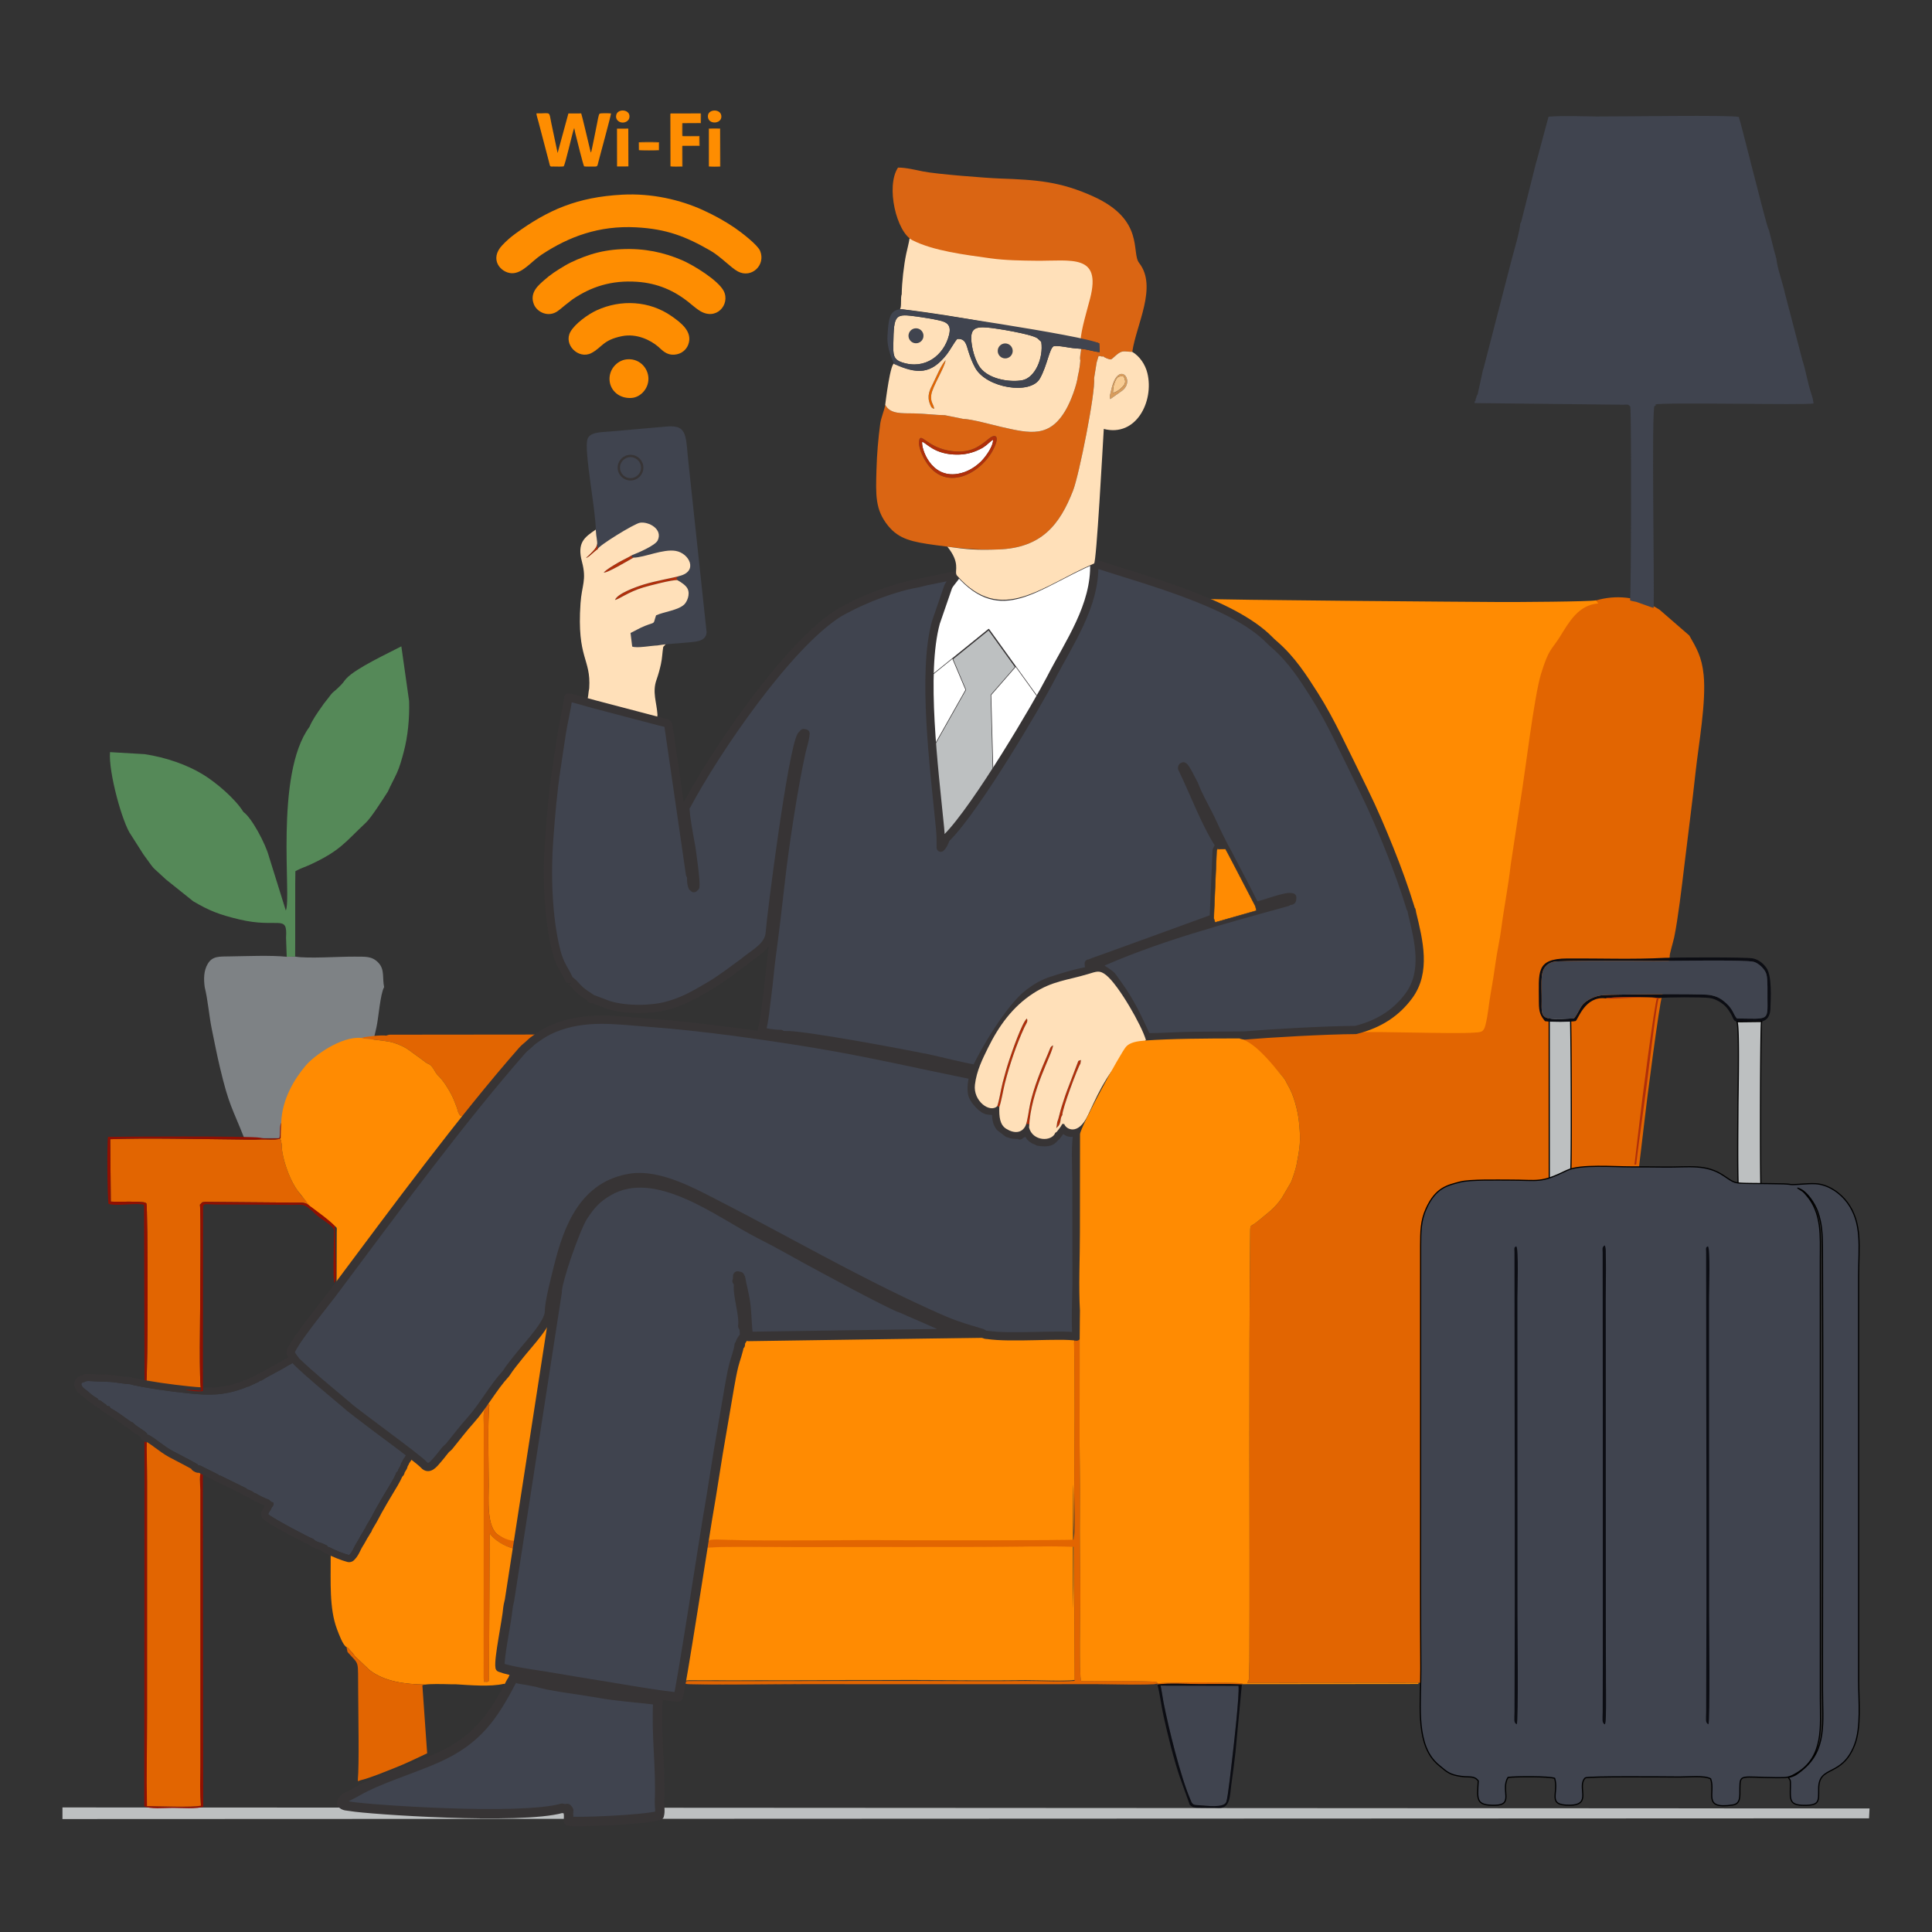 <?xml version="1.0" encoding="UTF-8"?>
<!DOCTYPE svg PUBLIC "-//W3C//DTD SVG 1.1//EN" "http://www.w3.org/Graphics/SVG/1.1/DTD/svg11.dtd">
<!-- Creator: CorelDRAW 2020 (64-Bit) -->
<svg xmlns="http://www.w3.org/2000/svg" xml:space="preserve" width="820.21mm" height="820.21mm" version="1.1" style="shape-rendering:geometricPrecision; text-rendering:geometricPrecision; image-rendering:optimizeQuality; fill-rule:evenodd; clip-rule:evenodd"
viewBox="0 0 13056.78 13056.78"
 xmlns:xlink="http://www.w3.org/1999/xlink"
 xmlns:xodm="http://www.corel.com/coreldraw/odm/2003">
 <rect x="0" y="0" width="13056.78" height="13056.78" fill="#333333" stroke="none"/>
 <defs>
  <style type="text/css">
   <![CDATA[
    .str10 {stroke:#373435;stroke-width:3.18;stroke-miterlimit:22.926}
    .str4 {stroke:#E26501;stroke-width:1.21;stroke-miterlimit:22.926}
    .str5 {stroke:#373435;stroke-width:15.92;stroke-linejoin:round;stroke-miterlimit:22.926}
    .str6 {stroke:#373435;stroke-width:63.68;stroke-linejoin:round;stroke-miterlimit:22.926}
    .str11 {stroke:#373435;stroke-width:63.68;stroke-linejoin:round;stroke-miterlimit:22.926}
    .str1 {stroke:#373435;stroke-width:7.96;stroke-linejoin:round;stroke-miterlimit:22.926}
    .str2 {stroke:#373435;stroke-width:7.96;stroke-linejoin:round;stroke-miterlimit:22.926}
    .str9 {stroke:black;stroke-width:7.96;stroke-linejoin:round;stroke-miterlimit:22.926}
    .str8 {stroke:#373435;stroke-width:55.72;stroke-linejoin:round;stroke-miterlimit:22.926}
    .str7 {stroke:#373435;stroke-width:55.72;stroke-linejoin:round;stroke-miterlimit:22.926}
    .str3 {stroke:#E26501;stroke-width:1.21;stroke-linejoin:round;stroke-miterlimit:22.926}
    .str0 {stroke:#FF8B02;stroke-width:1.21;stroke-linejoin:round;stroke-miterlimit:22.926}
    .fil16 {fill:none}
    .fil17 {fill:#373435}
    .fil8 {fill:#0C0D13}
    .fil5 {fill:#40444F}
    .fil15 {fill:#40444F}
    .fil19 {fill:#558958}
    .fil2 {fill:#7E8285}
    .fil7 {fill:#901002}
    .fil9 {fill:#B02F0A}
    .fil3 {fill:#BDC0C1}
    .fil11 {fill:#D79C5D}
    .fil14 {fill:#DA6513}
    .fil0 {fill:#E26501}
    .fil12 {fill:#E26501}
    .fil10 {fill:#F8CC93}
    .fil18 {fill:#FE8D01}
    .fil1 {fill:#FF8B02}
    .fil13 {fill:#FFE0B9}
    .fil4 {fill:white}
    .fil6 {fill:black;fill-rule:nonzero}
   ]]>
  </style>
 </defs>
 <g id="Слой_x0020_1">
  <g id="_2100503192016">
   <path class="fil0" d="M999.61 9356.59l252.25 34.49 108.72 6.37c-17.01,-42.87 -7.09,-532.53 -7.19,-625.04 -0.11,-104.8 5.55,-568.84 -2.38,-631.27 19.16,-15.01 3.59,-15.71 36.2,-18.72l596.19 4.94c31.6,0.64 71.87,-4.4 94.21,11.35 114.71,96.1 -6.6,-6.99 -64.33,-89.59 -5.15,-7.53 -13.05,-18.9 -17.93,-26.6 -40.44,-63.84 -86.39,-187.49 -91.03,-270.47 -0.38,-6.79 1.35,-12.52 -0.77,-19.93 -5.85,-20.46 2.14,-26.62 -15.13,-35.37 -30.04,8.39 -94.83,1.79 -129.81,3.79 -46.38,2.66 -99.04,0.67 -146.01,0.28 -256.64,-2.14 -632.82,-11.46 -867.44,-1.85l3.57 421.4c38.68,3.84 206.45,-4.54 234.04,7.79l6.62 4.76c10.49,24.75 11.13,1179.45 -1.29,1212.3 10.42,10.8 -11.96,-0.96 11.52,11.37z"/>
   <path class="fil1 str0" d="M4817.58 10156.72l-140.54 865.82c-10.53,65.71 -44.97,230.94 -42.17,287.45l-3.78 19.7 -0.35 27.62c2.71,7.09 -5.81,-1.06 24.9,-2.66l287.13 0.51c550.48,0.46 1107.34,-4.02 1656.66,0.11 110.05,0.83 221.18,-0.71 331.33,-1.28 97.92,-0.51 238.15,8.45 332.42,-0.75 -14.09,-3444 -18.18,1254.96 -3.14,-1278.73 1.88,-317.18 5.66,-697.66 -0.98,-1005.2 1.07,-22.29 7.96,-13.04 0.02,-28.5l-2219.26 2.38c-77.15,113.93 -189.46,907.16 -222.26,1113.51z"/>
   <path class="fil2" d="M1383.49 6671.38c21.43,85.99 30.21,197.72 47.08,279.89 19.41,94.56 35.62,178.09 56.04,263.9 61.27,257.49 81.17,266.86 164.39,477.46l671.96 -0.94c10.64,-27.63 19.85,-17.94 52.27,-111.18 14.32,-41.19 27.36,-81.48 37.86,-122.87 20.17,-79.52 44.42,-163.85 68.2,-253.39 24.01,-90.4 42.54,-172.83 62.7,-261.19 14.79,-64.82 25.31,-225.36 52.02,-271.8 -13.43,-63.91 5.79,-119.92 -40.5,-166.76 -43.52,-44.04 -85.98,-38.62 -159.02,-39.35 -100.25,-1 -318.55,14.69 -401.82,-0.39l-56.95 1.27c-105.62,-11.18 -271.04,-4.03 -381.74,-2.58 -75.87,1 -119.95,-2.52 -151.4,49.45 -28.36,46.89 -28.5,103.4 -21.09,158.49z"/>
   <path class="fil0" d="M11216.23 4121.07c-253.7,-166.03 -581.7,-75.98 -740.75,168.33 -58.91,94.45 -74.5,77.77 -127.93,250.7 -46.74,151.26 -106.68,660.53 -139.16,857.26l-66.29 434.67c-16.12,144.51 -45.23,287.99 -64.79,438.69 -9.48,73.08 -27.11,146.08 -36.93,219.22 -9.72,72.38 -21.61,143.56 -33.9,212.91 -12.56,70.92 -17.59,146.1 -35.64,214.63 -12.71,48.28 -31.47,44.84 -73.63,48.28 -135.03,11 -507.59,-9.9 -615.9,-0.17 -114.32,-20.6 -946.42,31.09 -958.85,42.77 126.64,17.9 275.52,186.01 352.54,275.76 12.48,14.54 16.65,29.77 28.85,49.89 39.55,65.25 66.07,169.57 74.17,242.28 15.08,135.49 6.35,178.07 -15.65,295.48 -4.89,26.09 -27.99,99.7 -40,122.11l-58.39 99.66c-49.17,74.42 -105.17,109.87 -161.85,158.25 -58.9,50.27 -52.38,6.96 -53.4,107.6 -9.62,952.74 -1.78,1910.32 -4.9,2864.3 -0.09,26.48 -0.97,52.32 -1.65,78.73 -1.88,72.58 1.17,31.03 -11.96,71l1188.9 -1.13c1471.43,-1270.24 811.07,2033.73 1460.52,-3510.21l34.18 -288c11.35,-110.58 102.67,-808.34 117.37,-835.26l53.34 -274.05c-4.75,-8.85 23.01,-97.02 29.91,-130.14 25.34,-121.68 52.25,-347.67 66.8,-470.28 25.48,-214.71 54.35,-429.03 77.36,-642.56 20.49,-190.2 73.45,-477.59 54.82,-661.4 -12.34,-121.7 -47.89,-179.54 -96.7,-265.26l-200.48 -174.07z"/>
   <path class="fil3 str1" d="M6698.92 4697.32l165.39 -189.93 -182.43 -253.26 -245.41 198.72 88.27 208.97 -223.89 396.74c15.37,193.18 36.71,381.63 51.94,535.78 5.2,52.66 4.77,81.72 5.03,134.5 23.8,-19.52 32.06,-67.57 40.82,-67.57 81.96,-81.78 199.11,-247.28 314.87,-425.73l-14.58 -538.22z"/>
   <path class="fil4 str2" d="M7394.85 3807.47c-382.47,164.34 -627.55,421.53 -927.4,82.16 -16.57,23.39 -47.62,50.13 -59.26,75.49l-83.44 242.11c-27.92,101.94 -40.28,230.21 -42.82,370.77l399.95 -323.86 182.43 253.26 158.45 219.97c34.78,-60.9 61.43,-109.37 76.38,-138.5 125.25,-244.24 304.61,-493.99 295.71,-781.39z"/>
   <path class="fil4" d="M6524.74 4661.83l-88.27 -208.97 -154.54 125.14c-2.74,151.76 5.97,317.85 18.92,480.58l223.89 -396.74z"/>
   <path class="fil4" d="M6864.31 4507.39l-165.39 189.93 14.58 538.22c117.12,-180.55 232.83,-374.37 309.26,-508.18l-158.45 -219.97z"/>
   <path class="fil1" d="M9175.79 6977.33c108.31,-9.73 653.79,12.07 788.81,1.07 42.16,-3.43 60.91,0.01 73.63,-48.28 18.05,-68.53 23.08,-143.72 35.64,-214.63 12.28,-69.36 24.18,-140.53 33.9,-212.91 9.82,-73.14 27.45,-146.15 36.93,-219.22 19.56,-150.71 48.67,-294.18 64.79,-438.69l66.29 -434.67c32.49,-196.73 92.42,-705.99 139.16,-857.26 53.43,-172.93 69.02,-156.25 127.93,-250.7 59.41,-95.25 123.6,-214.26 258.62,-223.97l-15.74 -21.04c-34.04,9.25 -555.28,12 -637.12,11.59 -158.75,-0.81 -1945.06,-13.6 -2007.97,-21.75 560.95,530.36 1717.18,2531.66 1035.13,2930.47z"/>
   <path class="fil5" d="M4026.7 3583.62l79.36 802.7c31.54,12.7 295.65,-23.24 337.09,-24.21 57.78,-10.75 132.29,-12.83 194.1,-19.24 64.96,-6.73 131.17,-4.75 138.26,-68.59l-120.85 -1129.12c-22.59,-191.61 -1.05,-276.32 -149.61,-262.61 -127.55,11.77 -254.14,21.77 -382.39,33.47 -61.82,5.64 -137.58,2.55 -152.88,53.72 -23.38,78.24 56.04,474.99 56.92,613.88z"/>
   <path class="fil5" d="M9971.04 2712.92c-5.67,-0.11 -1.46,-18.1 -6.49,11.26l1004.36 10.86c33.02,0.39 33.72,-5.63 49.08,13.91 7.87,73.92 6.21,1229.04 -1.65,1307.8 5.69,3.19 -0.45,0.99 13.23,4.99l27.68 5.58c104.95,36.36 118.43,44.34 118.49,38.73 5.44,-159.02 -15.32,-1327.43 5.7,-1362.98 10.82,0 7.52,2.35 7.08,-9.64 48.31,-16.34 1023.54,5.71 1068.08,-6.74l-6.15 -34.78 -9.73 -31.89c-25.18,-74.89 -35.43,-151.95 -60.08,-226.68l-118.49 -454.11c-14.65,-68.99 -52.24,-169.07 -57.1,-232.17l-3.94 -11.23 -2.11 -11.23 -3.66 -9.93 -40.32 -158.55 -4.43 -10.36c-18.17,-39.21 -188,-729.79 -199.52,-755.37 -50.7,-14.68 -799.56,-2.13 -962.25,-3.23 -98.98,-0.67 -227.73,-7.08 -323.67,1.6l-79.48 296.05 -3.7 10.8 -101.42 403.45 -6.42 12.12c-2.77,51.52 -43.18,186.1 -58.97,246.66l-188.92 730.5 -4.07 11.23 -35.88 165.01 -6.73 11.7 -2.38 10.9 -4.69 9.36 -1.45 16.37z"/>
   <polygon class="fil3" points="422.08,12214.92 422.08,12293.49 12631.22,12288.56 12634.7,12221.89 "/>
   <path class="fil5" d="M7843.03 11391.51c4.36,12.8 15.05,87.3 20.57,115.11 33.65,169.53 112.37,495.79 183.35,660.21 0.47,1.09 1.02,2.64 1.49,3.73 0.48,1.09 1.01,2.67 1.51,3.75 11.89,25.58 20.54,23.97 59.84,26.25 38.22,2.22 161.12,20.19 177.66,-22.34 11.42,-29.38 35.84,-256.93 40.76,-297.83 10.03,-83.4 48.68,-423.51 41.91,-487.51l-527.08 -1.37z"/>
   <path class="fil1" d="M3384.72 9125.44l-91.27 372.44c21.32,-16.48 7.46,-3.18 13.56,-1.03 -11.99,87.58 -4.67,427.4 -4.36,539.12 0.26,92.37 -16.58,285.9 65.84,338.67 27.83,17.82 59.46,44.19 99.2,44.46 692.76,205.92 319.1,-1558.05 287.33,-1619.92 -21.35,9.37 -347.48,300.52 -370.3,326.27z"/>
   <path class="fil0 str3" d="M7259.1 9047.18c7.94,15.46 1.05,6.21 -0.02,28.5 6.64,307.54 2.86,688.03 0.98,1005.2 -0.09,15.55 8.91,314 -5.22,324.87 -7.55,5.81 -1132.57,4.13 -1239.44,3.41 -357.09,-2.38 -738.04,6.62 -1089.48,-1.33 -47.24,-1.07 -125.01,-10.77 -137.8,8.17l-5.67 43.19c67.42,-9.8 508.83,-3.74 615.22,-3.93l1241.09 -1.36c154.43,-0.39 489.07,-7.6 620.74,-0.69l3.71 906.38c-94.27,9.2 -234.5,0.24 -332.42,0.75 -110.15,0.57 -221.28,2.11 -331.33,1.28 -549.33,-4.12 -1106.18,0.35 -1656.66,-0.11l-287.13 -0.51c-30.71,1.59 -22.19,9.75 -24.9,2.66l0.35 -27.62 3.78 -19.7c-9.29,10.54 -5.49,2.56 -3.78,19.7 -9.38,11.69 -7.9,24.93 -8.81,42.86 114.71,10.51 636.53,1.47 797.84,1.95l1999.23 0.24c68.62,0.1 363.02,9.35 405.3,-3.83l-2.47 6.51c74.18,-9.88 202.77,-2.96 282.3,-2.44 94.41,0.62 194.84,-2.63 288.25,2.09l2.06 -6.27c-42.88,-9.32 -540.08,-10.42 -570.14,0.1 -8.76,-10.19 4.15,-11.26 -56.73,-13.68 -133.52,-5.3 -326.28,-2.28 -460.91,-2.28 -15.89,-28.62 -5.39,-497.75 -5.64,-572.84 -0.66,-193.81 -5.36,-390.85 -2.89,-584.04 2.49,-195.07 -4.05,-389.58 -2.36,-584.04l0.48 -567.22 1.99 -193.52 -3.99 188.95 -35.5 -1.41z"/>
   <g>
    <path class="fil3" d="M10615.23 7907.07c6.86,-35.03 2.84,-1010.43 -1.86,-1027.06 -23.41,-3.48 -47.8,-3.48 -71.63,-3.84 -22.54,-0.34 -52.27,-4.32 -71.96,6.91l0.43 1091.43c23.4,19.93 155.11,-63.24 145.03,-67.44z"/>
    <path id="1" class="fil6" d="M10612.79 6883.96l1.17 -7.91 3.25 2.87 0.58 5.15 0.44 9.69 0.43 14.55 0.42 19.1 0.4 23.32 0.39 27.19 0.38 30.72 0.36 33.9 0.34 36.74 0.32 39.23 0.3 41.37 0.27 43.16 0.25 44.6 0.22 45.7 0.19 46.45 0.15 46.85 0.12 46.9 0.08 46.61 0.05 45.97 0.01 44.98 -0.03 43.64 -0.08 41.96 -0.12 39.93 -0.17 37.55 -0.22 34.82 -0.27 31.75 -0.32 28.33 -0.38 24.56 -0.43 20.46 -0.49 16.01 -0.56 11.26 -0.68 6.48 -7.83 -1.54 0.55 -5.48 0.54 -11.03 0.49 -15.91 0.43 -20.4 0.38 -24.52 0.32 -28.3 0.27 -31.73 0.22 -34.81 0.17 -37.53 0.12 -39.92 0.08 -41.95 0.03 -43.64 -0.01 -44.97 -0.05 -45.96 -0.08 -46.61 -0.12 -46.9 -0.15 -46.84 -0.19 -46.44 -0.22 -45.69 -0.25 -44.6 -0.27 -43.15 -0.3 -41.36 -0.32 -39.22 -0.34 -36.73 -0.36 -33.89 -0.38 -30.71 -0.39 -27.17 -0.4 -23.29 -0.41 -19.05 -0.42 -14.46 -0.43 -9.47 -0.3 -3.47 3.25 2.87zm-3.25 -2.87c-0.6,-2.12 0.63,-4.33 2.75,-4.93 2.12,-0.6 4.33,0.64 4.92,2.76l-7.68 2.17zm-67.86 -0.93l0.12 -7.99 0 0 2.23 0.03 2.24 0.03 2.24 0.03 2.25 0.03 2.25 0.03 2.25 0.03 2.25 0.04 2.26 0.04 2.26 0.04 2.26 0.05 2.26 0.05 2.26 0.06 2.27 0.06 2.27 0.07 2.27 0.08 2.27 0.09 2.27 0.09 2.27 0.11 2.27 0.12 2.26 0.13 2.27 0.14 2.26 0.15 2.26 0.17 2.26 0.18 2.26 0.19 2.25 0.21 2.25 0.23 2.25 0.25 2.25 0.26 2.24 0.28 2.24 0.3 2.24 0.32 -1.17 7.91 -2.16 -0.31 -2.17 -0.29 -2.17 -0.27 -2.18 -0.25 -2.19 -0.24 -2.19 -0.22 -2.2 -0.21 -2.2 -0.19 -2.21 -0.18 -2.21 -0.16 -2.22 -0.15 -2.22 -0.14 -2.22 -0.13 -2.23 -0.11 -2.23 -0.1 -2.23 -0.09 -2.24 -0.09 -2.24 -0.07 -2.24 -0.07 -2.24 -0.06 -2.24 -0.06 -2.24 -0.05 -2.24 -0.04 -2.25 -0.04 -2.25 -0.04 -2.24 -0.04 -2.24 -0.03 -2.24 -0.03 -2.24 -0.03 -2.24 -0.03 -2.24 -0.03 -2.24 -0.03 0 0zm0 0c-2.2,-0.03 -3.96,-1.85 -3.93,-4.06 0.03,-2.21 1.85,-3.97 4.05,-3.94l-0.12 7.99zm-67.92 2.91l-7.98 0 2.02 -3.48 2.04 -1.1 2.1 -1 2.14 -0.91 2.19 -0.82 2.23 -0.73 2.26 -0.65 2.29 -0.58 2.32 -0.51 2.34 -0.44 2.36 -0.38 2.38 -0.32 2.4 -0.27 2.41 -0.21 2.43 -0.17 2.43 -0.13 2.44 -0.09 2.44 -0.05 2.44 -0.02 2.43 0 2.43 0.03 2.42 0.05 2.41 0.07 2.39 0.08 2.37 0.09 2.35 0.09 2.33 0.1 2.3 0.1 2.26 0.09 2.23 0.09 2.19 0.07 2.14 0.06 2.1 0.04 -0.12 7.99 -2.17 -0.04 -2.2 -0.06 -2.23 -0.08 -2.26 -0.09 -2.28 -0.09 -2.3 -0.1 -2.32 -0.1 -2.33 -0.09 -2.34 -0.09 -2.35 -0.08 -2.36 -0.07 -2.36 -0.05 -2.35 -0.03 -2.35 -0 -2.34 0.02 -2.33 0.05 -2.32 0.08 -2.3 0.12 -2.28 0.16 -2.25 0.2 -2.23 0.25 -2.19 0.29 -2.16 0.35 -2.12 0.4 -2.08 0.46 -2.03 0.51 -1.99 0.57 -1.93 0.64 -1.88 0.71 -1.82 0.77 -1.76 0.84 -1.71 0.92 2.02 -3.48zm-2.02 3.48c-1.91,1.09 -4.35,0.42 -5.44,-1.5 -1.09,-1.92 -0.42,-4.36 1.5,-5.45l3.94 6.95zm-5.53 1087.96l-0.43 -1091.43 7.98 -0 0.43 1091.43 -6.57 3.05 -1.41 -3.04zm7.98 -0c0,2.21 -1.78,4 -3.99,4 -2.2,0 -3.99,-1.79 -3.99,-3.99l7.98 -0zm137.13 -68.2l7.83 1.54 -2.38 -4.46 2.94 3.63 -0.6 3.51 -1.48 2.2 -1.97 2.12 -2.51 2.3 -3.05 2.54 -3.58 2.77 -4.07 2.98 -4.52 3.16 -4.93 3.32 -5.3 3.45 -5.63 3.54 -5.91 3.6 -6.14 3.63 -6.33 3.62 -6.48 3.59 -6.58 3.52 -6.64 3.41 -6.65 3.28 -6.62 3.11 -6.54 2.91 -6.42 2.68 -6.27 2.41 -6.07 2.11 -5.83 1.77 -5.56 1.4 -5.25 1 -4.93 0.55 -4.6 0.04 -4.27 -0.55 -3.91 -1.28 -3.42 -2.16 5.16 -6.09 1.59 0.99 2.27 0.73 3.01 0.38 3.66 -0.04 4.23 -0.47 4.72 -0.9 5.14 -1.3 5.5 -1.67 5.8 -2.02 6.04 -2.32 6.24 -2.6 6.38 -2.84 6.47 -3.04 6.52 -3.22 6.52 -3.35 6.47 -3.46 6.38 -3.53 6.24 -3.57 6.05 -3.57 5.81 -3.54 5.53 -3.48 5.2 -3.38 4.82 -3.25 4.4 -3.08 3.92 -2.87 3.39 -2.62 2.8 -2.33 2.15 -1.97 1.39 -1.49 0.5 -0.69 -0.11 1.41 1.86 2.39 -2.38 -4.46zm2.38 4.46c-2.03,-0.85 -3,-3.19 -2.15,-5.22 0.84,-2.04 3.18,-3 5.21,-2.16l-3.06 7.38z"/>
   </g>
   <path class="fil7" d="M974.74 12206.3c37.8,21.88 133.99,11.93 194.21,11.87 52.82,-0.06 165.26,8.66 204.41,-8.27l-2.36 -2264.11c-7.84,-2.47 -13.97,4 -0.97,-6.03l-3.87 -4.31c-24.34,26.5 -12.31,95.51 -12.35,134.21l-0.01 1858.83c0.46,83.32 -5.08,196.84 4.28,274.27 -54.34,13.19 -292.54,3.66 -364.8,3.01 -4.33,-208.12 0.95,-422.26 1.29,-631.07l0.14 -1561.19c-0.06,-94.43 -4.96,-207.02 -2.26,-295.36 -7.51,-9.88 9.65,-3.19 -16.26,-11.08l-1.47 2499.25z"/>
   <path class="fil0 str4" d="M3293.45 9497.87l-14.25 20.53c-15.73,37.8 -9.91,57.61 -9.9,107.61l-0.3 1719.64c8.73,34.03 -15.33,15.11 22.74,21.23 18.45,-10.14 8.73,0.49 12.47,-21.67l6.04 -981.85c20.45,37.25 101.4,89.84 162.11,102.05l8.51 -51.06c-39.74,-0.26 -84.54,-21.9 -112.37,-39.72 -82.42,-52.78 -65.58,-246.3 -65.84,-338.67 -0.31,-111.71 -7.64,-451.54 4.36,-539.12 -6.09,-2.15 7.77,-15.45 -13.56,1.03z"/>
   <path class="fil8" d="M10637.2 6882.63c-223.33,9.26 -220.46,9.22 -218.53,-120.69 0.79,-53.17 -4.3,-116.05 1.61,-167.79 6.07,-53.17 32.4,-81.84 78.3,-93.99 40.01,-10.59 591.03,-6.44 677.74,-5.99 100.72,0.52 625.43,-9.78 677.19,6.36 33.41,10.42 74.61,49.07 84.32,83.79 9.52,34.07 6.59,125.94 6.96,166.39 1.41,151.32 9.21,134.6 -206.89,132.2 -24.35,-29.59 -24.53,-59.28 -70.09,-101.28 -31.64,-29.18 -62.44,-50.7 -120.66,-58.08 -61.63,-7.81 -626.72,-3.65 -709.14,1.55 -54.47,3.44 -98.86,26.2 -129.84,51.74 -28.78,23.73 -42.59,72.58 -70.98,105.79zm215.28 -135.44c19.22,-11.18 328.01,-11.25 357.56,-1.7 52.97,-7.18 288.43,-7.47 342.56,-0.94 47.77,5.77 93.18,39.31 113.03,61.58 14.3,16.04 22.93,29.83 34.44,49.82 13.34,23.16 13.9,44.95 38.6,48.47l27.28 0.39 140.39 -1.54c37.88,-8.73 56.77,-39.31 58.3,-84.9 2.45,-72.63 12.34,-222.3 -27.49,-278.09 -18.09,-25.34 -47.42,-53.39 -89.11,-62.86 -43.87,-9.96 -523.11,-7.14 -597.22,-4.21 -211.15,11.51 -444.13,2.84 -658.58,4.17 -217.12,1.35 -191.75,92.52 -192.15,295.79 -0.14,70.05 11.91,90.96 41.16,128.11 32.23,6.14 176,6.33 207.18,-0.97 17.36,-10.84 62.96,-171.78 204.05,-153.12z"/>
   <path class="fil7" d="M1755.31 7688.83c-48.48,-12.33 -974.4,-7.66 -1025.06,-5.43 -8.24,47.8 -4.85,400.29 2.82,452.59 60.96,18.46 191.16,-10.35 240.36,6.69l3.21 1196.93c-6.44,8.42 1.09,6.2 -14.71,6.74l37.68 10.25c-23.48,-12.33 -1.1,-0.57 -11.52,-11.37 12.42,-32.85 11.78,-1187.55 1.29,-1212.3l-6.62 -4.76c-27.59,-12.33 -195.35,-3.95 -234.04,-7.79l-3.57 -421.4c234.62,-9.6 610.8,-0.28 867.44,1.85 46.97,0.39 99.63,2.38 146.01,-0.28 39.03,-2.24 115.15,6.24 138.74,-7.34l3.06 -106.14c-13.65,24.87 -3.57,77.64 -12.64,105.41 -38.13,2.2 -96.94,5.05 -132.47,-3.65z"/>
   <path class="fil4" d="M6232.01 2986.04c-7.07,43.84 58.57,247 240.74,216.12 65.75,-11.15 115.74,-44.71 153.75,-80.21 23.64,-22.08 84.91,-97.98 85.1,-149.81 -12.36,5.25 -32.75,26.36 -46.53,36.86 -21.38,16.3 -28.37,20.29 -52.21,31.57 -39.28,18.58 -85.56,30.72 -136.76,31.62 -162.7,2.85 -218.46,-83.29 -244.09,-86.14z"/>
   <path class="fil8" d="M7843.03 11391.51l527.08 1.37c6.77,64 -31.88,404.11 -41.91,487.51 -4.92,40.9 -29.34,268.45 -40.76,297.83 -16.54,42.53 -139.44,24.56 -177.66,22.34 -39.3,-2.28 -47.94,-0.67 -59.84,-26.25 -0.5,-1.08 -1.03,-2.65 -1.51,-3.75 -0.48,-1.09 -1.02,-2.64 -1.49,-3.73 -70.98,-164.42 -149.7,-490.68 -183.35,-660.21 -5.52,-27.81 -16.21,-102.32 -20.57,-115.11zm198 806.85c28.49,22.44 33.06,17.44 85.69,18.98 36.29,1.07 72.8,-0.47 108.97,1.25 79.99,3.15 75.49,-83.18 85.71,-156.86 10.13,-73.01 20.05,-146.19 28.12,-219.48l43.21 -458.82c-93.41,-4.72 -193.84,-1.47 -288.25,-2.09 -79.53,-0.53 -208.12,-7.45 -282.3,2.44 17.32,68.48 26.45,147.22 42.12,218.01 26.25,118.62 70,294.48 108.82,407.41l67.92 189.15z"/>
   <g>
    <path class="fil3" d="M11730.35 8056.21c15.33,10.86 140.92,9.9 157.49,0.04l14.44 2.72c-7.09,-52.93 -5.01,-1096.73 2.08,-1150.62l1.98 -5.09 -140.39 1.66 -27.28 -0.42c17.06,36.13 6.99,483.1 6.66,566.81 -0.75,189.14 -4.09,393.3 2.45,581.16l-17.44 3.73z"/>
    <path id="1" class="fil6" d="M11888.58 8052.32l-1.47 7.86 2.77 -0.49 -2.41 1.17 -2.81 0.97 -3.26 0.85 -3.71 0.78 -4.15 0.71 -4.56 0.64 -4.93 0.58 -5.28 0.53 -5.59 0.47 -5.86 0.41 -6.09 0.35 -6.28 0.29 -6.44 0.23 -6.56 0.17 -6.63 0.11 -6.67 0.05 -6.66 -0.01 -6.62 -0.07 -6.54 -0.13 -6.42 -0.2 -6.25 -0.26 -6.06 -0.32 -5.82 -0.39 -5.54 -0.45 -5.23 -0.52 -4.88 -0.59 -4.5 -0.66 -4.08 -0.74 -3.65 -0.82 -3.2 -0.93 -2.77 -1.08 -2.39 -1.35 4.61 -6.53 1.12 0.62 1.95 0.75 2.65 0.77 3.26 0.73 3.79 0.69 4.27 0.63 4.69 0.57 5.08 0.51 5.41 0.44 5.7 0.38 5.96 0.32 6.17 0.26 6.33 0.19 6.46 0.13 6.54 0.07 6.59 0.01 6.59 -0.05 6.56 -0.11 6.48 -0.17 6.36 -0.23 6.2 -0.28 6 -0.35 5.76 -0.4 5.47 -0.46 5.14 -0.51 4.78 -0.56 4.36 -0.62 3.9 -0.66 3.37 -0.7 2.79 -0.73 2.12 -0.72 1.32 -0.63 2.77 -0.49zm-2.77 0.49c1.89,-1.13 4.34,-0.5 5.47,1.4 1.12,1.9 0.5,4.36 -1.39,5.48l-4.07 -6.88zm15.75 10.09l-14.44 -2.72 1.47 -7.86 14.44 2.72 3.22 3.4 -4.69 4.46zm1.47 -7.86c2.16,0.41 3.59,2.5 3.19,4.67 -0.41,2.17 -2.49,3.6 -4.66,3.19l1.47 -7.86zm-2.38 -1148.14l7.43 2.91 0.24 -0.93 -0.62 7.61 -0.62 13.24 -0.59 18.36 -0.56 23.09 -0.53 27.45 -0.49 31.44 -0.46 35.07 -0.42 38.33 -0.39 41.23 -0.35 43.77 -0.31 45.94 -0.28 47.75 -0.24 49.2 -0.2 50.29 -0.16 51.01 -0.12 51.37 -0.08 51.37 -0.04 51 0.01 50.27 0.05 49.18 0.1 47.73 0.14 45.91 0.19 43.73 0.24 41.19 0.28 38.28 0.33 35.01 0.38 31.38 0.43 27.39 0.48 23.02 0.53 18.28 0.58 13.16 0.61 7.51 -7.91 1.06 -0.67 -8.1 -0.59 -13.34 -0.53 -18.37 -0.48 -23.07 -0.43 -27.42 -0.38 -31.41 -0.33 -35.03 -0.28 -38.3 -0.24 -41.2 -0.19 -43.74 -0.14 -45.92 -0.1 -47.74 -0.05 -49.19 -0.01 -50.28 0.04 -51.01 0.08 -51.37 0.12 -51.37 0.16 -51.02 0.2 -50.29 0.24 -49.21 0.28 -47.76 0.31 -45.95 0.35 -43.78 0.39 -41.24 0.42 -38.34 0.46 -35.09 0.49 -31.46 0.53 -27.48 0.56 -23.14 0.59 -18.45 0.63 -13.42 0.68 -8.17 0.24 -0.93zm-0.24 0.93c0.29,-2.19 2.29,-3.73 4.48,-3.44 2.18,0.29 3.72,2.3 3.43,4.49l-7.91 -1.05zm9.65 -3.11l-1.98 5.09 -7.43 -2.91 1.98 -5.09 3.67 -2.55 3.76 5.46zm-7.43 -2.91c0.8,-2.06 3.12,-3.07 5.17,-2.27 2.05,0.8 3.07,3.12 2.27,5.18l-7.43 -2.91zm-136.73 -0.89l140.39 -1.66 0.1 8 -140.39 1.66 -0.11 0 0.01 -8zm0.1 8c-2.2,0.03 -4.01,-1.74 -4.04,-3.95 -0.03,-2.21 1.74,-4.02 3.94,-4.05l0.1 8zm-27.26 -8.42l27.28 0.42 -0.12 8 -27.28 -0.42 -3.55 -2.29 3.67 -5.71zm-0.12 8c-2.2,-0.03 -3.96,-1.85 -3.93,-4.06 0.03,-2.21 1.85,-3.97 4.05,-3.94l-0.12 8zm10.71 562.83l-7.98 -0.03 0 0 0.06 -8.91 0.11 -10.89 0.15 -12.73 0.19 -14.43 0.22 -15.99 0.24 -17.41 0.26 -18.68 0.27 -19.82 0.27 -20.81 0.27 -21.66 0.26 -22.38 0.24 -22.94 0.22 -23.37 0.19 -23.65 0.15 -23.8 0.1 -23.8 0.05 -23.66 -0 -23.37 -0.07 -22.95 -0.14 -22.39 -0.22 -21.68 -0.3 -20.83 -0.39 -19.83 -0.49 -18.69 -0.6 -17.41 -0.71 -15.99 -0.82 -14.42 -0.95 -12.7 -1.07 -10.82 -1.2 -8.77 -1.3 -6.5 -1.26 -3.84 7.21 -3.42 1.78 5.29 1.44 7.17 1.25 9.14 1.1 11.06 0.96 12.86 0.83 14.54 0.71 16.08 0.6 17.48 0.49 18.75 0.39 19.88 0.3 20.86 0.22 21.71 0.14 22.41 0.07 22.98 0 23.4 -0.05 23.68 -0.1 23.81 -0.15 23.81 -0.19 23.67 -0.22 23.38 -0.24 22.95 -0.26 22.38 -0.27 21.67 -0.27 20.82 -0.27 19.82 -0.26 18.68 -0.24 17.41 -0.22 15.98 -0.19 14.42 -0.15 12.71 -0.11 10.86 -0.06 8.87 0 0zm0 0c-0.01,2.21 -1.8,3.99 -4.01,3.98 -2.2,-0.01 -3.98,-1.81 -3.97,-4.02l7.98 0.03zm-0.7 585.05l-1.67 -7.82 -3.16 4.05 -0.59 -17.67 -0.53 -17.76 -0.48 -17.84 -0.43 -17.92 -0.38 -17.99 -0.33 -18.06 -0.29 -18.12 -0.24 -18.18 -0.2 -18.23 -0.17 -18.27 -0.13 -18.31 -0.1 -18.34 -0.07 -18.36 -0.04 -18.38 -0.01 -18.4 0.01 -18.41 0.03 -18.41 0.05 -18.41 0.07 -18.4 0.08 -18.39 0.09 -18.37 0.1 -18.34 0.11 -18.31 0.12 -18.27 0.12 -18.23 0.12 -18.18 0.12 -18.13 0.12 -18.07 0.11 -18 0.1 -17.93 0.09 -17.85 0.08 -17.77 7.98 0.03 -0.08 17.78 -0.09 17.86 -0.1 17.94 -0.11 18.01 -0.12 18.07 -0.12 18.13 -0.12 18.18 -0.12 18.23 -0.12 18.27 -0.11 18.31 -0.1 18.34 -0.09 18.36 -0.08 18.38 -0.07 18.39 -0.05 18.4 -0.03 18.4 -0.01 18.4 0.01 18.39 0.04 18.37 0.07 18.35 0.1 18.32 0.13 18.29 0.17 18.25 0.2 18.21 0.24 18.16 0.29 18.1 0.33 18.04 0.38 17.97 0.43 17.9 0.48 17.82 0.53 17.74 0.59 17.64 -3.16 4.05zm3.16 -4.05c0.08,2.21 -1.65,4.06 -3.85,4.14 -2.2,0.08 -4.05,-1.65 -4.13,-3.86l7.98 -0.28zm-22.26 -0.04l17.44 -3.73 1.67 7.82 -17.44 3.73 -3.14 -0.64 1.47 -7.18zm1.67 7.82c-2.15,0.46 -4.28,-0.92 -4.73,-3.08 -0.46,-2.16 0.92,-4.29 3.07,-4.75l1.67 7.82z"/>
   </g>
   <path class="fil9" d="M6232.01 2986.04c25.63,2.85 81.39,88.99 244.09,86.14 51.2,-0.9 97.49,-13.03 136.76,-31.62 23.83,-11.28 30.82,-15.27 52.21,-31.57 13.78,-10.5 34.17,-31.61 46.53,-36.86 -0.19,51.83 -61.46,127.73 -85.1,149.81 -38.01,35.5 -88,69.07 -153.75,80.21 -182.17,30.89 -247.81,-172.27 -240.74,-216.12zm499.44 7.7c17.04,-52.62 -12.55,-58.29 -45.55,-31.61 -66.11,53.45 -121.89,100.93 -248.2,86.88 -174.2,-19.38 -216.19,-138.54 -227.22,-66.78 -3.91,25.42 11.09,67.72 20.25,88.25 134.85,302.03 438.27,116.13 500.71,-76.74z"/>
   <path class="fil9" d="M11045.94 7870.52l11.55 -0.53c22,-184.64 50.56,-374.97 74.82,-563.24 9.51,-73.8 63.4,-532.63 77.74,-561.26 -29.55,-9.54 -338.34,-9.47 -357.56,1.7 55.33,8.3 268.54,-17.97 345,0.07 -14.69,26.92 -106.01,724.68 -117.37,835.26l-34.18 288z"/>
   <path class="fil3" d="M3516.49 12229.94l-139.35 26.09c31.95,8.99 38.77,-8.8 59.17,8.08l343.99 5.61c-0.44,-8.56 16.5,14.66 -1.65,-4.94l-7.45 -6.14c0.17,-41.48 -2.41,-4.28 12.8,-20.5l-11.44 -22.91c-20.47,-10.48 -164.46,7.31 -201.53,13.54l-42.65 6.29c-15.97,-2.01 -2.08,2.39 -11.88,-5.12zm267.1 13.49c-5.96,15.1 -8.27,12.64 7.04,7.26 0,-9.59 2.43,-7.26 -7.04,-7.26z"/>
   <path class="fil5" d="M4230.49 3100.52c-80.57,47.18 -19.8,161.37 64.19,115.61 23.56,-12.84 46.63,-50.86 29.52,-86.99 -12.87,-27.19 -58.11,-49.47 -93.71,-28.62z"/>
   <path class="fil9" d="M6739.55 7475.69l13.97 5.46c12.71,-32.94 26.81,-118.81 37.77,-161.17 33.39,-129.08 76.7,-257.19 131.03,-375.85 11.39,-24.87 27.66,-41.33 17.1,-60.77 -32.12,27.38 -99.31,220.49 -118.78,279.6 -17.36,52.72 -30.11,98.5 -44.11,152.2 -12.71,48.74 -22.03,115.84 -36.98,160.54z"/>
   <path class="fil9" d="M6930.41 7609.07c1.1,-0.89 10.67,-7.31 11.6,-8.25l10.37 15.81c0.33,-0.74 1.37,2.08 2.04,3.13 11.19,-253.84 159.44,-497.02 162.24,-555.11 -20.19,9.7 -17.98,18.81 -36.09,60.49 -46.5,107.01 -93.2,220.83 -118.81,335.38 -8.68,38.82 -17.4,117.57 -31.35,148.54z"/>
   <path class="fil9" d="M4577.83 3920.8l-6.83 -17.08 23 -11.83c-35.44,11.64 -161.45,33.23 -239.75,57.14 -58.46,17.85 -183.56,63.1 -197.99,105.8 25.95,-4.05 91,-54.61 190.58,-84.49 38.46,-11.54 198.57,-53.61 230.99,-49.54z"/>
   <path class="fil9" d="M7287.22 7170.9l-76.76 201.4c-13.3,35.1 -24.22,71.98 -35.33,105.25 -10.6,31.74 -20.11,82.25 -30.17,105.68 -2.95,21.76 -3.79,28.88 -6.64,41.19l15.92 -16.08c19.32,-29 7.43,-47.95 25.33,-72.98 -3.23,-35.24 106.5,-328.56 121.98,-346.65l3.81 -25.41c-10.19,5.66 -11.13,0.97 -18.13,7.6z"/>
   <path class="fil10" d="M7521.34 2655.96c26.75,-8.44 44.99,-21.44 64.31,-41.16 23.39,-23.89 22.68,-39.26 8.81,-70.67 -35.95,-4.13 -43.95,3.2 -56.54,29.95 -12.9,27.42 -15.4,46.53 -16.59,81.88z"/>
   <path class="fil11" d="M7521.34 2655.96c1.18,-35.35 3.68,-54.46 16.59,-81.88 12.59,-26.75 20.59,-34.08 56.54,-29.95 13.86,31.42 14.58,46.79 -8.81,70.67 -19.32,19.72 -37.56,32.72 -64.31,41.16zm-17.75 41.14l82.67 -58.75c88.6,-72.62 -32.52,-209.22 -76.74,-0.59 -4.85,22.87 -14.07,42.17 -5.92,59.34z"/>
   <path class="fil0" d="M6313.6 2763.24c-5.25,-35.95 -26.01,-42.61 -19.98,-94.08 6.5,-55.44 91.37,-185.28 96.83,-234.85 -31.55,35.15 -58.5,104.09 -83.58,154.22 -24.2,48.37 -44.9,86.72 -20.88,145.02 8.58,20.82 10.43,23.23 27.61,29.68z"/>
   <path class="fil9" d="M4080.12 3868.53c12.49,11.5 166.5,-80.18 200.92,-99.78l-13.47 -4.86 4.78 -12.58c-33.25,19.86 -69.5,35.72 -101.21,54.61 -32.33,19.27 -67.52,39.66 -91.03,62.61z"/>
   <path class="fil1" d="M2762.48 9846.86l-391.96 690.84 -117.13 -43.72 -28.39 -13.92 -0.96 11.28c14.34,10.69 10.54,12.18 10.71,38.34 1,152.86 -10.44,340.63 42.55,480.13 12.26,32.28 40.13,109.65 64.3,121.25 16.56,9.47 12.6,9.61 27,25.21l16.07 16.94c0.05,0.06 6.6,9.64 7.08,10.29 10.08,13.76 3.38,5.21 10.12,12.44 0.76,0.81 2,1.91 2.77,2.7l92.01 87.46c100.8,78.5 239.44,96.21 376.3,98.66 34.95,-5.19 104.73,-4.17 182.96,-1.86 7.54,-0.12 15.02,-0.22 22.41,-0.29 104.73,6.47 235.28,17.91 327.13,-3.12l6.07 2.13c17.71,0.7 1.61,12.88 16.19,-13.37 1.14,-2.05 6.51,-16.57 7.97,-20.63 5.65,-15.71 10.24,-27.77 13.39,-43.43l-95.1 -21.02c-0.32,-87.97 27.04,-209.21 39.28,-297.96 10.15,-73.63 43.73,-290.62 85.3,-557l-6.2 37.21c-60.72,-12.21 -141.66,-64.8 -162.11,-102.05l-6.04 981.85c-3.75,22.16 5.97,11.53 -12.47,21.67 -38.06,-6.11 -14.01,12.8 -22.74,-21.23l0.3 -1719.64c-0.01,-49.99 -5.83,-69.8 9.9,-107.61l14.25 -20.53 7.02 -28.63 -63.35 85.2c-52.93,64.31 -299.67,376.31 -338.5,382.48 -36.38,-7.68 -83.41,-58.4 -118.77,-75.92l-17.38 -14.14z"/>
   <path class="fil0" d="M2872.95 11384.78c-136.86,-2.45 -275.5,-20.16 -376.3,-98.66l-92.01 -87.46c-0.77,-0.8 -2.01,-1.89 -2.77,-2.7 -6.74,-7.24 -0.04,1.31 -10.12,-12.44 -0.48,-0.66 -7.03,-10.23 -7.08,-10.29l-16.07 -16.94c-14.4,-15.59 -10.45,-15.74 -27,-25.21l7.21 33.5c84.23,95.32 68.68,43.94 71.86,269.73 0.35,143.79 7.78,492.66 -2.55,595.28 6.02,3.49 -11.92,14.38 17.57,1.96 69.93,-16.99 166.63,-58.14 234.11,-84.57 75.73,-29.66 146.26,-64.6 216.96,-97.86l-32.31 -459.58c4.03,-1.96 10.31,-3.52 18.51,-4.74z"/>
   <path class="fil12" d="M2968.11 7276.41c37.96,37.19 88.41,125.08 104.62,170.66 7.22,20.29 12.66,30.12 18.08,48.97 2.99,10.39 3.54,15.33 7.58,24.04 18.57,40.04 24.35,8.58 33.93,33.17l206.17 -261.68c70.08,-75.81 163.41,-219.37 266.81,-287.59 8.95,-8.61 3.29,9.28 10.15,-12.36l-981 0.98c-9.43,0.99 -7.44,1.13 -14.83,3 -1.14,0.29 -3.56,3.06 -4.36,1.73 -0.79,-1.31 -2.92,1.08 -4.23,1.9 -23.47,-6.45 -149.14,6.67 -168.69,15.18l19.44 5.26c-6.47,-1.75 150.31,14.12 187.74,24.47 41.56,11.49 86.06,31.01 119.06,56.36l97.09 70.53c31.16,29.21 37.98,6.34 72.96,67.62 9.99,17.5 15.21,23.77 29.48,37.76z"/>
   <path class="fil1" d="M2262.59 8285.92c18.01,12.18 13.24,14.5 13.15,42.55l-1.12 335.22c-8.95,15.52 -2.92,3.48 0.99,8.08l10.42 -12 202.94 -268.99c88.13,-112.67 194.79,-267.71 277.91,-367.96 17.81,-21.48 23.87,-36.4 39.44,-55.82l325.99 -413.76c-9.58,-24.59 -15.36,6.88 -33.93,-33.17 -4.04,-8.71 -4.59,-13.64 -7.58,-24.04 -5.42,-18.85 -10.86,-28.68 -18.08,-48.97 -16.21,-45.57 -66.66,-133.47 -104.62,-170.66 -14.28,-13.99 -19.5,-20.26 -29.48,-37.76 -34.97,-61.28 -41.8,-38.41 -72.96,-67.62l-97.09 -70.53c-33,-25.35 -77.5,-44.87 -119.06,-56.36 -37.44,-10.35 -194.22,-26.22 -187.74,-24.47l-19.44 -5.26c-139.09,-12.91 -323.64,124.47 -375.01,185.37 -75.31,89.29 -160.53,223.67 -166.92,387.28l-3.06 106.14c-2.45,1.41 -5.45,2.58 -8.93,3.55 17.27,8.75 9.28,14.91 15.13,35.37 2.12,7.41 0.39,13.14 0.77,19.93 4.64,82.98 50.59,206.62 91.03,270.47 4.88,7.7 12.78,19.07 17.93,26.6l79.42 99.78c39.09,37.43 166.54,131.7 169.88,137.02z"/>
   <path class="fil0" d="M1353.81 11928.49l0.01 -1858.83c0.04,-38.7 -11.99,-107.71 12.35,-134.21l-93.97 -49.52 -18.98 -5.78c-6.1,-7.24 -114.07,-68.02 -131.43,-77.96 -25.64,-14.68 -109.64,-78.8 -129.32,-84.04 -2.7,88.34 2.2,200.93 2.26,295.36l-0.14 1561.19c-0.34,208.81 -5.62,422.95 -1.29,631.07 72.25,0.65 310.46,10.19 364.8,-3.01 -9.36,-77.42 -3.82,-190.95 -4.28,-274.27z"/>
   <path class="fil13" d="M4466.67 4488.09c9.17,-41.37 9.11,-77.44 15.75,-116.6l16.19 -17.05c-19.46,2.01 -38.21,4.45 -55.47,7.66 -41.44,0.97 -139.18,20.07 -170.72,7.37l-11.16 -91.96c29.76,-13.54 59.75,-32.73 97.93,-47.77 75.21,-29.62 52.1,-4.98 74.73,-71.3 56.69,-25.14 149.31,-33.85 190.51,-73.53 17.47,-16.82 40.98,-66.1 22.96,-105 -10.66,-23.02 -43,-44.99 -69.57,-59.11 -32.43,-4.08 -192.53,38 -230.99,49.54 -99.58,29.88 -164.63,80.44 -190.58,84.49 14.43,-42.71 139.53,-87.95 197.99,-105.8 78.3,-23.91 204.31,-45.49 239.75,-57.14 124.53,-31.34 65.48,-152.67 -27.69,-168.8 -84.67,-14.66 -211.03,44.71 -285.26,45.67 -34.42,19.6 -188.43,111.27 -200.92,99.78 23.51,-22.95 58.69,-43.34 91.03,-62.61 31.7,-18.9 67.95,-34.75 101.21,-54.61 35.25,-13.19 155.61,-64.02 172.38,-98.89 36.55,-75.99 -60.26,-128.63 -119.24,-119.74 -38.77,5.84 -284.35,157.58 -286.9,178.83 -27.89,17.18 -48.76,45.76 -76.66,59.17 -0.7,-1.34 11.99,-11.76 14.29,-13.95 84.47,-80.32 56.54,-70.73 50.47,-173.11 -0.01,-1.59 -0.01,-3.15 0,-4.68 -76.51,52.08 -128.25,87.27 -93.75,217.35 33.14,124.94 -1.37,157.81 -9.76,281.06 -25.62,376.52 71.69,370.56 58.82,574 -6.4,25.96 -5.22,71.95 -20.22,93.13 177.81,37.65 334.38,85.55 477.54,126.2l4.03 -40.8c-5.37,-84.03 -36.56,-152.26 -6.41,-236.3 12.06,-33.62 21.73,-69.51 29.7,-105.48z"/>
   <path class="fil9" d="M3961.94 3770.68c27.9,-13.41 48.76,-41.98 76.66,-59.17 0.06,-0.5 0.25,-1.07 0.57,-1.71l-3.41 -34.51c-1.8,21.85 -15.15,39.23 -59.53,81.43 -2.3,2.19 -14.99,12.61 -14.29,13.95z"/>
   <circle class="fil5" cx="6190.45" cy="2269.28" r="50.54"/>
   <circle class="fil5" cx="6793.45" cy="2371.6" r="50.54"/>
   <path class="fil13" d="M6094.11 2089.78c397.19,46.16 801.1,131.89 1185.53,208.32l50.25 -0.67c25.2,-135.68 136.8,-408.02 53.33,-506.91 -9.93,-48.94 -1094.53,-150.96 -1236.17,-179.79 -3.59,27.19 -17.01,77.7 -22.8,105.34 -15.97,76.16 -29.57,194.97 -30.3,272.36 -9.57,25.06 1.05,80.39 -11.41,101.84 3.69,-0.26 7.54,-0.43 11.55,-0.49z"/>
   <path class="fil14" d="M7206.59 2763.57c-110.55,197.65 -244.23,166.22 -438.02,122.02 -54.71,-12.48 -208.44,-54.93 -256.18,-53.89l-126.5 -25.61c-60.92,-0.69 -138.35,-10.93 -207.64,-12.15 -84.74,-1.49 -162.46,5.77 -195.78,-58.13 -2.98,27.77 -28.6,88.61 -33.59,126.35 -13.93,105.34 -22.47,203.84 -25.55,311.27 -4.95,172.74 -9.62,270.19 77.95,379.07 74.36,92.45 165.23,110.02 319.8,131.33 140.66,19.39 276.09,34.5 424.64,29.56 294.66,-9.8 417.1,-169.06 506.44,-398.72 39.83,-102.4 152.45,-662.92 142.06,-759.12l16.94 -105.2 13.05 -44.24c20.84,1.12 2.71,-1.1 25.81,4.44l2.66 -3.65c11.88,10 45.95,24.62 56.53,21.7 11.53,-7.9 7.49,-4.53 16.97,-13.21 59.19,-54.22 58.91,-39.51 125.97,-37.46 26.25,-182.84 172.12,-440.17 46.22,-600.96 -54.93,-70.15 40.03,-290.3 -308.79,-448.96 -223.2,-101.53 -383.46,-112.89 -632.94,-121.62 -90.38,-3.16 -426.82,-29.34 -518.48,-47.68 -47.56,-9.52 -118.71,-27.16 -169.32,-25.96 -83.78,126.07 -10.94,436.18 98.16,491.11 142.64,71.81 348.52,97.08 528.89,122.18 96.69,13.45 207.58,15.08 307.9,16.06 236.31,2.3 440.72,-48.11 363.59,254.02 -18.29,71.66 -62.75,216.58 -65.09,289.56 31.9,4.24 100.43,0.97 126.64,14.92l3.27 59.52c-47.17,-5.25 -80.75,-18.9 -125.17,-22.61 -2.03,25.6 -11.61,55.7 -5.94,78.74l-2.64 28.22 -5.7 39.05 -7.53 34.34c-9.43,71.82 -49.14,172.99 -78.62,225.7zm-475.14 230.17c-62.44,192.88 -365.86,378.78 -500.71,76.74 -9.17,-20.53 -24.16,-62.83 -20.25,-88.25 11.03,-71.76 53.02,47.39 227.22,66.78 126.31,14.05 182.09,-33.43 248.2,-86.88 32.99,-26.68 62.58,-21.01 45.55,31.61z"/>
   <path class="fil13" d="M6286 2733.56c-24.02,-58.3 -3.32,-96.65 20.88,-145.02 25.08,-50.13 52.03,-119.07 83.58,-154.22 -5.46,49.57 -90.33,179.41 -96.83,234.85 -6.03,51.47 14.73,58.13 19.98,94.08 -17.18,-6.45 -19.03,-8.86 -27.61,-29.68zm482.57 152.03c193.79,44.2 327.47,75.64 438.02,-122.02 29.48,-52.7 69.19,-153.88 78.62,-225.7l7.53 -34.34 5.7 -39.05 2.64 -28.22c-5.67,-23.04 3.92,-53.15 5.94,-78.74l-37.98 -3.17c-44.74,-2.88 -106.68,-20.02 -147.33,-15.09 -30.21,14.69 -43.5,128.89 -93.54,218.36 -63.59,113.7 -362.05,65.11 -437.45,-71.81 -19.49,-35.38 -33.34,-71.11 -46.13,-111.81 -13.13,-41.79 -19.34,-88.93 -75.78,-83.07 -21.31,24.61 -49.15,77.07 -69.89,103.46 -106.14,135.08 -196.38,135.9 -351.51,65.41 -28.15,-34.8 -64.97,275.78 -64.94,276 33.32,63.9 111.04,56.63 195.78,58.13 69.29,1.22 146.72,11.46 207.64,12.15l126.5 25.61c47.74,-1.04 201.47,41.41 256.18,53.89z"/>
   <path class="fil13" d="M6565.06 2307.97c5.2,54.68 22.35,112.94 46.53,157.25 53.75,98.48 213.4,119.72 296.09,104.73 87.13,-15.79 145.37,-150.33 129.42,-259.47 -9.2,-7.68 -18.66,-17.11 -27.68,-25.42 -42.5,-27.65 -272.02,-66.46 -337.75,-71.63 -81.42,-6.4 -114.86,7.81 -106.62,94.54zm177.85 63.62c0,-27.91 22.63,-50.54 50.54,-50.54 27.91,0 50.54,22.63 50.54,50.54 0,27.91 -22.63,50.54 -50.54,50.54 -27.91,0 -50.54,-22.63 -50.54,-50.54z"/>
   <path class="fil13" d="M6139.91 2269.28c0,-27.91 22.63,-50.54 50.54,-50.54 27.91,0 50.54,22.63 50.54,50.54 0,27.91 -22.63,50.54 -50.54,50.54 -27.91,0 -50.54,-22.63 -50.54,-50.54zm-45.28 179.19c158.47,53.82 285.41,-49.24 319.22,-184.78 16.45,-65.97 -11.71,-86.66 -68.77,-98.96 -46.22,-9.97 -100.25,-19.09 -146.84,-25.27 -147.49,-19.56 -158.08,-19.45 -160.94,186.03 -0.95,68.37 -1.82,102.9 57.33,122.98z"/>
   <path class="fil15" d="M6241 2269.28c0,27.91 -22.63,50.54 -50.54,50.54 -27.91,0 -50.54,-22.63 -50.54,-50.54 0,-27.91 22.63,-50.54 50.54,-50.54 27.91,0 50.54,22.63 50.54,50.54zm-158.44 -179c-73.35,7.4 -77.55,71.09 -84.87,178.73 -3.94,58.03 12.74,121.95 45.51,191.32 155.12,70.49 249.58,69.15 355.72,-65.94 20.74,-26.4 48.58,-78.85 69.89,-103.46 56.44,-5.86 62.65,41.28 75.78,83.07 12.79,40.7 26.65,76.43 46.13,111.81 75.4,136.92 373.86,185.51 437.45,71.81 50.04,-89.48 63.33,-203.67 93.54,-218.36 40.65,-4.93 102.58,12.21 147.33,15.09l37.98 3.17c44.42,3.71 78,17.36 125.17,22.61l-3.27 -59.52c-100.46,-53.47 -1252.52,-221.25 -1334.81,-230.82 -4.02,0.06 -7.87,0.23 -11.55,0.49zm529.03 374.95c-24.18,-44.31 -41.33,-102.58 -46.53,-157.25 -8.24,-86.73 25.2,-100.94 106.62,-94.54 65.73,5.17 295.24,43.98 337.75,71.63 12.93,7.88 20.9,17.48 27.68,25.42 15.95,109.14 -42.29,243.68 -129.42,259.47 -82.69,14.99 -242.34,-6.26 -296.09,-104.73zm-516.96 -16.76c158.47,53.82 285.41,-49.24 319.22,-184.78 16.45,-65.97 -11.71,-86.66 -68.77,-98.96 -46.22,-9.97 -100.25,-19.09 -146.84,-25.27 -147.49,-19.56 -158.08,-19.45 -160.94,186.03 -0.95,68.37 -1.82,102.9 57.33,122.98zm95.82 -128.64c-27.91,0 -50.54,-22.63 -50.54,-50.54 0,-27.91 22.63,-50.54 50.54,-50.54 27.91,0 50.54,22.63 50.54,50.54 0,27.91 -22.63,50.54 -50.54,50.54z"/>
   <circle class="fil16 str5" cx="4261.14" cy="3160.47" r="78.97"/>
   <path class="fil5 str6" d="M5130.59 8337.1c-270.11,-138.1 -695.68,-476.3 -1020.63,-285.9 -79.02,46.3 -119,91.97 -169.4,168.79 -50.19,76.49 -178.83,444.09 -175.5,514.22l-321.96 2081.67 -7.36 31.7 -3.34 21.32c-6.28,82.66 -62.69,343.17 -52.48,398.99 66.1,26.38 218.44,46.78 295.22,58.79 101.42,15.86 198.37,34.02 299.32,49.74 110.63,17.23 528.78,90.83 608.9,91.9 14.57,-28.67 184.56,-1129.29 197.12,-1200.51 35.28,-199.91 62.7,-398.99 98.57,-599.03 17.95,-100.14 32.96,-197.05 50.87,-297.34 8.48,-47.5 17.29,-97.6 29.09,-144.58 9.98,-39.73 33.6,-100.49 36.34,-136.07 9.09,-5.16 8.28,5.16 7.91,-15.92l5.06 -11.83 6.67 -10.25 6.57 -10.39c12.51,-9.96 10.14,-20.01 9.31,-39.6 -1.82,-42.6 -1.03,-17.52 -6.28,-32.41 -0.45,-1.27 -1.93,-1.95 -2.28,-4.54 -0.35,-2.58 -1.46,-3.07 -2.46,-4.43 10.03,-71.82 -32.26,-194.34 -29.28,-268.31 0.29,-12.7 1.85,-7.54 -1.92,-21.6 -3.16,-11.79 -2.91,-8.19 -7.37,-14.34l3.74 -7.85 0.56 -26.04c10.14,5.22 4.01,0.77 13.59,3 -4.58,12.86 -7.58,10.23 5.42,10.23 10.47,58.69 27.21,115.1 35.62,183.52 8.12,66.06 7.56,151.96 18.36,211.91l1580.21 -23.07c-11.51,-15.66 -164.87,1.45 -194.05,-6.46 -9.09,-15.33 -342.1,-155.23 -349.87,-160.01 -63.7,-16.28 -627.31,-323.17 -654.39,-338.15 -131.65,-72.78 -178.38,-99.92 -309.87,-167.15z"/>
   <g>
    <path class="fil5" d="M2471.4 10318.79c18.2,-31.19 36.31,-59 52.13,-90.96 17.34,-35.03 34.4,-59.81 52.36,-93.36 20.35,-38.01 94.98,-151.18 102.7,-183.53l9.27 -7.41 2.87 -10.33c10.33,-21.73 16.01,-19.72 20.52,-44.92l7.08 -9.69 4.36 -11.08 22.65 -33.72c-107.02,-83.35 -229.51,-164.7 -323.93,-247.39l-86.15 -71.13c-66.07,-53.56 -169.08,-133.78 -221.58,-188.72 -7.73,-10.71 -104.25,-92.59 -106.11,-93.01 -7.12,-11.2 -14.46,-15.6 -25.1,-26.81l-14.39 10.56 -7.97 4.09 -6.81 3.06c-61.07,38.41 -126.57,67.64 -185.99,105.22l-11.13 2.09 -8.57 7.29 -67.65 31.17 -12.48 2.51 -10.72 5.71c-139.33,52.22 -235.1,53.78 -386.19,37.73 -120.99,-12.85 -257.06,-30.92 -373.67,-56.48l-16.07 -4.72c-43.09,-2 -87.36,-11.77 -132.37,-15.39 -45.69,-3.68 -92.41,-2.15 -136.14,-5.88 -20.59,-0.89 -28.62,-2.15 -44.17,6.95 -18.08,4.99 -9.97,1.01 -18.94,12.67 5.15,25.79 24.22,32.45 44.78,50.19 17.11,14.77 36.72,32.73 58.11,43.23l6.8 3.85 6.43 11.16 8.89 1.66 8.84 4.32 23.6 18.89 8.52 3.14 6.43 10.52 8.97 2.26 9.47 1.84 6.17 10.96c43.02,24.06 92.28,59.74 134.39,90.15l6.91 4.02 10.21 4.34c20.69,26.07 85.14,55.81 97.48,76.63 0,9.82 -2.27,7.5 7.76,5.8l8.12 4.48c47.37,27.09 97.27,73.77 157.12,105.95 53.83,28.95 119.33,60.98 169.95,90.97 0,10.13 -1.92,7.04 9.25,4.49l9.33 4.24 114.57 56.77 9.8 7.29 10.71 2.87 171.84 84.48 8.34 8.19 10.74 3.14 24.63 11.41 9.51 7.99 11.24 3.32c16.5,11.55 71.91,38.79 89.58,43.34l16.95 15.36 9.8 2.44 2.54 1.35 2.02 11.51 0.11 4.28 -5.73 7.91 -0.46 1.72 -5.97 7.23c-6.84,19.19 -16.47,26.12 -24.49,45.53 18,21.4 277.07,159.21 305.44,168.14 10.86,13.39 25.5,17.99 43.36,24.05l11.49 3.17 36.57 16.74 6.92 9.43 10.16 2.68c36.45,18.93 93.19,42.71 133.15,52.87 24.04,-23.02 32.32,-55.18 49.59,-81.8 18.33,-28.24 29.39,-54.06 47.78,-80.86l2.76 -8.26 8.15 -8.6 3.61 -11.28z"/>
    <path id="1" class="fil17" d="M612.3 9333.69c-20.59,-0.89 -28.62,-2.15 -44.17,6.95 -18.08,4.99 -9.97,1.01 -18.94,12.67 5.15,25.79 24.22,32.45 44.78,50.19 17.11,14.77 36.72,32.73 58.11,43.23l6.8 3.85 6.43 11.16 8.89 1.66 8.84 4.32 23.6 18.89 8.52 3.14 6.43 10.52 8.97 2.26 9.47 1.84 6.17 10.96c43.02,24.06 92.28,59.74 134.39,90.15l6.91 4.02 10.21 4.34c20.69,26.07 85.14,55.81 97.48,76.63 0,9.82 -2.27,7.5 7.76,5.8l8.12 4.48c47.37,27.09 97.27,73.77 157.12,105.95 53.83,28.95 119.33,60.98 169.95,90.97 0,10.13 -1.92,7.04 9.25,4.49l9.33 4.24 114.57 56.77 9.8 7.29 10.71 2.87 171.84 84.48 8.34 8.19 10.74 3.14 24.63 11.41 9.51 7.99 11.24 3.32c16.5,11.55 71.91,38.79 89.58,43.34l16.95 15.36 9.8 2.44 2.54 1.35 2.02 11.51 0.11 4.28 -5.73 7.91 -0.46 1.72 -5.97 7.23c-6.84,19.19 -16.47,26.12 -24.49,45.53 18,21.4 277.07,159.21 305.44,168.14 10.86,13.39 25.5,17.99 43.36,24.05l11.49 3.17 36.57 16.74 6.92 9.43 10.16 2.68c36.45,18.93 93.19,42.71 133.15,52.87 24.04,-23.02 32.32,-55.18 49.59,-81.8 18.33,-28.24 29.39,-54.06 47.78,-80.86l2.76 -8.26 8.15 -8.6 3.61 -11.28c18.2,-31.19 36.31,-59 52.13,-90.96 17.34,-35.03 34.4,-59.81 52.36,-93.36 20.35,-38.01 94.98,-151.18 102.7,-183.53l9.27 -7.41 2.87 -10.33c10.33,-21.73 16.01,-19.72 20.52,-44.92l7.08 -9.69 4.36 -11.08 22.65 -33.72c-107.02,-83.35 -229.51,-164.7 -323.93,-247.39l-86.15 -71.13c-66.07,-53.56 -169.08,-133.78 -221.58,-188.72 -7.73,-10.71 -104.25,-92.59 -106.11,-93.01 -7.12,-11.2 -14.46,-15.6 -25.1,-26.81l-14.39 10.56 -7.97 4.09 -6.81 3.06c-61.07,38.41 -126.57,67.64 -185.99,105.22l-11.13 2.09 -8.57 7.29 -67.65 31.17 -12.48 2.51 -10.72 5.71c-139.33,52.22 -235.1,53.78 -386.19,37.73 -120.99,-12.85 -257.06,-30.92 -373.67,-56.48l-16.07 -4.72c-43.09,-2 -87.36,-11.77 -132.37,-15.39 -45.69,-3.68 -92.41,-2.15 -136.14,-5.88zm1915.62 983.22c-2.37,3.94 -4.82,8.02 -12.96,21.94l-1.33 4.15c-2.03,7.23 -5.8,14.09 -11.34,19.91l-0.84 0.89c-1.31,3.46 -3.04,6.82 -5.22,10.01 -8.47,12.34 -15.67,25.4 -22.99,38.68 -7.06,12.82 -14.23,25.83 -24.24,41.25 -4.21,6.48 -8.9,16.11 -13.61,25.75 -10.22,20.94 -20.47,41.96 -40.15,61.76 -11.47,12.94 -29.59,19.18 -47.51,14.63 -19.95,-5.07 -44.52,-13.61 -69.32,-23.45 -25.12,-9.97 -49.72,-21.04 -69.21,-30.93l-4.75 -1.25c-0.06,-0.01 -0.11,-0.03 -0.17,-0.04l-0.23 -0.06 0 0c-10.02,-2.63 -19.26,-8.53 -25.95,-17.44l-21.59 -9.89 -8 -2.21 0 -0.01c-0.67,-0.18 -1.33,-0.39 -2,-0.6 -0.82,-0.23 -1.63,-0.48 -2.44,-0.75 -20.37,-6.89 -37.68,-12.75 -54.13,-28.64 -33.46,-14.98 -110.49,-54.77 -178.15,-92.02 -53.76,-29.59 -103.59,-59.07 -125.84,-76.48 -18.48,-12.32 -26.34,-36.35 -17.57,-57.67 5.54,-13.41 10.91,-21.65 16.14,-29.68 1.91,-2.93 3.78,-5.8 5.33,-8.84 -10.92,-4.2 -23.96,-9.99 -36.59,-16.1 -16.37,-7.92 -33.37,-16.97 -45,-24.13l-4.87 -1.44 0.03 -0.09c-6.13,-1.8 -11.99,-4.86 -17.19,-9.23l-4.26 -3.58 -16.53 -7.66 -4.94 -1.44c-8.02,-1.98 -15.62,-6.07 -21.94,-12.28l-2.99 -2.94 -159.96 -78.64 -6.85 -1.84 0.02 -0.07c-5.64,-1.5 -11.09,-4.08 -16.06,-7.76l-6.28 -4.67 -103.07 -51.07c-6.33,1.03 -12.76,0.29 -22.24,-3.85 -1.21,-0.47 -2.41,-0.99 -3.6,-1.57 -14.64,-7.13 -21.6,-13.38 -24.8,-21 -27.58,-15.5 -58.08,-31.32 -87.91,-46.8 -20.87,-10.83 -41.45,-21.51 -59.21,-31.06 -35.74,-19.22 -67.34,-42.58 -97.06,-64.56 -18.65,-13.79 -36.46,-26.96 -53.71,-37.53 -8.3,0.62 -16.01,-1.66 -28.11,-10.68l0.09 -0.12 -0.09 -0.07c-13.16,-9.87 -17.83,-17.16 -19.2,-25.9 -5.89,-4.02 -14.99,-10 -24.36,-16.16 -19.06,-12.52 -38.88,-25.54 -53.57,-40.01l-0.32 -0.14c-1.92,-0.8 -3.81,-1.73 -5.66,-2.8l-6.91 -4.02 0.03 -0.05c-1.34,-0.78 -2.66,-1.63 -3.95,-2.56l-1.88 -1.36c-39.83,-28.77 -85.99,-62.1 -125.5,-84.49 -5.72,-2.77 -10.94,-6.69 -15.25,-11.67l-0.14 -0.04 0.01 -0.05c-10.81,-2.7 -20.69,-9.18 -27.48,-18.91 -1.92,-1.13 -3.79,-2.41 -5.58,-3.84l-18.56 -14.85 -1.69 -0.32 0.01 -0.06c-13.09,-2.41 -25.1,-10.27 -32.37,-22.6 -21.89,-11.95 -39.96,-27.65 -56.21,-41.77 -1.81,-1.57 -3.59,-3.12 -5.34,-4.63 -3.83,-3.31 -8.21,-6.55 -12.33,-9.6 -22.39,-16.57 -40.7,-30.12 -48.12,-67.27l0.13 -0.03c-2.59,-13.03 0.25,-27.07 9.01,-38.4 0.39,-0.5 0.7,-1.03 0.9,-1.38 4.28,-7.39 6.62,-11.42 16.59,-18.07 8.07,-5.4 11.87,-6.36 20.22,-8.48 0.62,-0.16 1.1,-0.28 1.5,-0.37 22.19,-11.73 34.63,-11.14 59.02,-9.99l0 0.01 1.38 0.06c1.68,-0.04 3.38,0.01 5.1,0.15 23.13,1.97 44.02,2.47 65.13,2.97 24.51,0.58 49.27,1.17 70.83,2.91 21.16,1.7 42.39,4.75 63.41,7.75 22.89,3.28 45.52,6.52 65.76,7.56 4.27,0.05 8.6,0.68 12.9,1.94l13.43 3.94c57.17,12.51 119,23.18 181.31,32.29 63.9,9.35 127.37,16.99 186.61,23.29 72.56,7.71 131.64,11.2 188.74,6.55 54.85,-4.47 108.5,-16.59 171.75,-39.97l9 -4.79 0.08 0.14c3.98,-2.11 8.34,-3.69 12.98,-4.62l6.54 -1.31 57.05 -26.29 3.65 -3.11 0.01 0.01c6.1,-5.17 13.58,-8.88 22.01,-10.45l2.35 -0.44c28.28,-17.42 57.93,-33.27 87.75,-49.21 30.31,-16.2 60.81,-32.51 90.4,-51.12l0.01 0.01c1.88,-1.18 3.87,-2.25 5.96,-3.18l6.35 -2.85 2.23 -1.14 11.81 -8.67 0 0.01c19.04,-13.99 45.96,-11.98 62.68,5.59 2.55,2.68 5.38,5.32 7.98,7.75 8.02,7.47 14.74,13.73 22.31,25.42 17.95,13.5 40.85,31.75 59.41,48.01 16.21,14.21 31.1,27.81 39.64,36.79 0.63,0.6 1.26,1.21 1.86,1.85 41.6,43.53 119.32,105.96 181.6,155.98 10.08,8.1 19.71,15.83 35.5,28.63l-0.02 0.02c0.07,0.06 0.14,0.11 0.21,0.16l85.33 70.45c0.66,0.52 1.3,1.05 1.94,1.61 56.67,49.63 125.64,100.1 194.98,150.84 41.54,30.4 83.24,60.91 125.75,93.99 20.47,14.99 25.65,43.6 11.4,64.87l-19.62 29.21 -2.54 6.45 -0.11 -0.04c-1.45,3.71 -3.4,7.3 -5.86,10.68l-1.01 1.39c-4.15,17.36 -9.11,24.85 -15.64,34.73 -1.44,2.17 -3.06,4.63 -4.78,7.85l-1 3.62c-2.22,9.75 -7.51,18.86 -15.68,25.76 -13.67,32.56 -43.87,82.19 -69.17,123.77 -13.9,22.85 -26.23,43.12 -31.61,53.16 -8.2,15.31 -15.86,28.31 -23.45,41.19 -9.37,15.89 -18.61,31.57 -28.16,50.86 -11.98,24.2 -24.96,45.78 -38.33,68z"/>
   </g>
   <path class="fil15 str7" d="M5443.98 4956.88c-2.59,41.7 -17.85,83.59 -26.75,123.14 -53.02,235.47 -113.26,636.66 -139.5,867.62 -18.81,165.62 -39.52,345.47 -62.23,512.61 -11.79,86.79 -17.85,172.16 -29.52,258.92 -10.39,77.17 -17.93,178.13 -38.92,250.56 1.61,0.79 3.65,1.46 5.02,1.91 12.03,3.91 82.31,17.1 123.82,15.55 11.29,6.93 -10.31,-0.54 14.59,7.14 10.05,3.1 9.38,1.01 15.25,1.01 117.23,-5.8 802.65,124.21 961.23,156.24 58.73,11.86 293.85,71.14 326.53,71.14l-7.97 24.32c59.12,-135.72 242.42,-444.49 370.63,-538.11 50.01,-36.52 90.96,-61.81 153.7,-82.22 61.28,-19.94 186.46,-59.25 252.58,-65.38l-4.48 -49.84c6.85,0 764.87,-276.5 844.72,-305.8l19.57 -457.87 7.47 -15.15 5.51 6.2 18.98 -1 -1.18 -9.23c-100.58,-143.77 -183.16,-371.93 -264.26,-537.3 2.31,-13.86 -0.98,-5.83 9.01,-12.27 15.84,5.41 56.99,96.02 71.18,119.74 32.37,86.83 88.34,177.75 127.46,264.13 25.65,56.63 68.08,143.55 99.01,198.53 17.62,31.31 28.28,56.02 46.24,88.2 10.79,19.33 142.08,271.86 142.5,273.9 54.84,-9.44 212.83,-74.54 249.09,-58.93 -1.27,25.09 0.24,20.63 -19.96,24.87 -25.35,1.97 -5.76,-0.53 -13.52,7.17 -437.77,121.13 -901.21,244.12 -1317.24,435 24.64,15.48 8.45,-23.89 89.28,31.71 43.23,29.73 40.58,28.98 70.1,71.87l4.24 5.69 9.78 13.43c87.34,121.01 132.69,222.91 193.95,355.82 109.85,-0.42 217.35,-8.97 326.5,-9.84 110.42,-0.88 220.83,-1.41 331.23,-2.22 169.84,-14.46 551.36,-36.41 754.12,-37.33 165.58,-41.28 278.28,-121.06 359.25,-230.55 119.8,-161.99 68.05,-370.17 21.71,-560.77 -1.53,-9.4 -0.42,-7.82 -3.12,-17.45 -4.06,-14.46 -3.62,-8.56 -6.29,-13.44 -43.39,-141.47 -89.19,-266.44 -142.2,-398.68 -52.63,-131.3 -109.65,-264.95 -171.24,-390.54 -63.61,-129.72 -121.15,-249.29 -184.86,-376.97 -44.19,-88.57 -96.15,-186.2 -150.24,-271.26 -80.06,-125.91 -153.87,-241.37 -269.36,-342.72 -15.22,-13.35 -19.35,-16.19 -35.18,-32.43 -251.82,-258.31 -870.3,-412.46 -1185.27,-519.24 9.28,287.75 -170.44,537.61 -295.81,782.09 -80.23,156.42 -497.89,870.25 -700.51,1072.41 -8.76,0 -17.02,48.04 -40.82,67.57 -0.26,-52.78 0.17,-81.84 -5.03,-134.5 -39.94,-404.26 -121.88,-1044.43 -28.03,-1387.12l83.44 -242.11c11.61,-25.27 47.16,-59.79 54.45,-77.89l-188.05 37.99 -16.11 3.23 -49.77 12.53c-159.1,27.11 -353.65,100.77 -498.34,178.87 -18.02,9.72 -26.23,13.37 -43.35,24.16 -340.4,214.41 -825.04,922.02 -1025.84,1298.22 -30.59,-23.62 28.2,262.66 31.79,290.54 7.48,57.98 30.92,212.12 26.44,260.57 -11.53,0 -8.71,-2.92 -8.71,8.5l-1.4 0.64c0,-10.86 2.46,-7.66 -9.27,-7.66 -6.28,-16.45 -9.75,-34.46 -9.05,-55.19 -0.07,-7.67 1.21,-4.66 -1.1,-15.02 -4.09,-18.33 -4.22,-10.6 -6.53,-14.91l-146.7 -1011.53c-5.82,-12.24 -25.63,-13.87 -40.1,-17.72l-462.54 -121.47c-42.35,-10.04 -137.9,-42.6 -173.1,-44.45 -10.67,77.05 -30.47,157.61 -43.34,235.47 -12.38,74.87 -22.9,155.96 -35.19,233.88 -24.69,156.59 -38.92,328.21 -50.88,488.37 -17.31,231.83 -9.42,528.14 48.4,755.46 24.43,96.07 61.49,133.61 84.39,188.2 8.25,16.95 1.32,4.22 10.28,11.23 30.14,23.18 38.54,39.97 64.74,63.75 26.62,24.16 46.52,33.51 74.43,53.63 0,8.45 -2,6.39 6.67,5.42l8.08 2.39 106.87 40.14c113.23,34.29 278.45,34.25 390.34,4.51 75.18,-19.98 144.3,-50.77 206.13,-86.07 31.25,-17.84 63.76,-35.98 92.52,-53.47 79.88,-48.61 153.36,-105.6 224.48,-157.62l6.1 -5.27c73.88,-59.17 160.92,-100.81 167.62,-192.82 9.18,-125.92 150.89,-1230.92 213.34,-1331.39l15.08 -16.29 13.03 2.83z"/>
   <path class="fil5 str8" d="M2367.53 9516.82c105.44,83.97 455.35,337.43 497.42,382.86 34.26,38.36 67.14,-6.24 97.22,-41.52 13.02,-15.27 23.42,-28.27 35.11,-43.52 26.34,-34.38 26.21,-25.12 38.72,-40.58 52.16,-64.57 94.03,-119.81 146.7,-178.67 83.1,-92.86 148,-216.34 236.19,-311.97 28.66,-44.7 58.81,-79.91 92.74,-122.97 62.41,-79.2 196.73,-216.63 198.45,-297.85 -2.16,-57.84 45.45,-239.53 61.09,-302.52 66.02,-266 173.82,-552.4 491.77,-601.16 187.93,-28.81 413.94,94.4 553.25,165.54 495.18,252.85 944.9,516.94 1461.36,751.58 163.25,74.17 193.85,82.42 361.23,132.84 18.48,14.18 25.1,11.95 35.69,12.86 158.54,23.85 492.29,-7.1 601.19,11.25 -9.44,-102.63 -1.02,-248.6 -0.29,-356.04l-0.61 -696.36c-0.04,-91.44 -11.67,-269.77 12.35,-339.1 -67.96,33.98 -83.7,-3.53 -105.8,-16.92l-40.56 53.18c-5.81,5.14 -5.08,4.38 -12.51,11.75 -6.3,6.24 -7.09,7.21 -11.47,12.09 -22.25,22.91 -65.72,19.01 -99.79,14.39l-12.84 -6.74c-29.56,-10.24 -42.42,-24.81 -56.12,-48.52 -7.38,-16.27 -4.16,-17.29 -7.66,-37.78 -1.11,1.7 -17.24,27 -18.32,28.31 -13.8,16.84 -13.25,5.4 -30.1,22.24l-7.51 -3.56c-34.7,-2.59 -39.58,1.4 -70.19,-11.15l-2.73 -0.26 -54.67 -42.06 -5.93 -9.28 -10.41 -19.7c-7.64,-29.72 -9.85,-40.92 -6.73,-72.99 -9.67,-9.4 14.16,-15.59 -14.78,-5.55l-42.35 -4.06c-35.55,-3.34 -87.62,-63.82 -101.18,-95.11 -18.87,-43.52 -3.68,-120.45 10.08,-162.7l-7 21.36c-358.68,-72.44 -713.2,-154.96 -1074.57,-214.71 -348.92,-57.69 -766.14,-115.66 -1111.51,-141.47 -231.71,-17.31 -436.56,-50.19 -648.4,37.01 -48.02,19.77 -78.98,39.19 -115.67,65 -22.73,15.99 -29.32,20.05 -50,39.94 -17.5,16.83 -30.29,24.54 -47.19,42.73 -408.46,464.43 -866.49,1086.49 -1259.05,1611.62 -39.02,57.78 -319.9,395.64 -307.35,436.19 3.77,12.17 36.22,56.08 42.82,60.09 96.29,93.1 202.03,177.62 304.62,264.98l28.22 23.69c13.71,11.96 16.53,13.94 27.09,23.36z"/>
   <path class="fil13" d="M6753.52 7481.15c-2.31,67.18 4.13,120.85 46.47,147.24 54.11,33.71 105.17,30.07 130.42,-19.32 13.94,-30.97 22.67,-109.72 31.35,-148.54 25.6,-114.55 72.31,-228.37 118.81,-335.38 18.11,-41.68 15.9,-50.79 36.09,-60.49 -2.8,58.09 -151.05,301.27 -162.24,555.11 23.77,94.86 153.97,97.51 177.13,36.15 12.04,-7.86 6.54,-2.67 16.25,-14.56 44.46,-54.45 20.37,-45.96 44.83,-44.74 8.55,31.36 92.48,86.65 161.51,-63.38 97.48,-211.84 135.6,-280.43 290.28,-456.31 29.07,-33.06 50,-25.69 87.26,-41.05 6.13,-2.53 5.03,5.25 8.61,-3.92 0.76,-1.94 3,-1.24 4.34,-2.14 -28.53,-100.01 -184.76,-371.05 -267.3,-438.21 -46.16,-37.56 -64.83,-26.59 -124.72,-8.59 -141.17,42.43 -239.12,45.6 -369.6,130.02 -139.86,90.49 -233.39,221.24 -305.75,368.08 -37.49,76.07 -77.17,155.01 -88.56,249.48 -13.37,110.88 101.85,193.63 150.86,145.09 14.95,-44.7 24.27,-111.8 36.98,-160.54 14,-53.69 26.75,-99.48 44.11,-152.2 19.46,-59.11 86.66,-252.22 118.78,-279.6 10.56,19.44 -5.71,35.9 -17.1,60.77 -54.34,118.67 -97.64,246.77 -131.03,375.85 -10.96,42.36 -25.06,128.23 -37.77,161.17zm456.94 -108.84l76.76 -201.4c7,-6.63 7.94,-1.94 18.13,-7.6l-3.81 25.41c-15.47,18.09 -125.2,311.41 -121.98,346.65 -17.89,25.04 -6.01,43.99 -25.33,72.98l-15.92 16.08c2.85,-12.32 3.69,-19.44 6.64,-41.19 10.06,-23.43 19.57,-73.94 30.17,-105.68 11.11,-33.27 22.03,-70.15 35.33,-105.25z"/>
   <path class="fil1" d="M7299.01 7665.82l-0.79 662.94c0.24,168.77 -9.48,365.92 0.36,530.89l-1.99 193.52 -0.48 567.22c-1.7,194.46 4.85,388.98 2.36,584.04 -2.47,193.2 2.23,390.24 2.89,584.04 0.25,75.09 -10.24,544.22 5.64,572.84 134.63,0 327.39,-3.02 460.91,2.28 60.88,2.42 47.97,3.48 56.73,13.68 30.06,-10.52 527.26,-9.42 570.14,-0.1l1.74 4.69 1188.9 -1.13c0.35,-2.05 0.68,-4.86 0.99,-8.39l-1156.2 1.1c13.13,-39.97 10.08,1.58 11.96,-71 0.68,-26.42 1.56,-52.25 1.65,-78.73 3.12,-953.98 -4.72,-1911.56 4.9,-2864.3 1.02,-100.63 -5.5,-57.33 53.4,-107.6 56.68,-48.38 112.68,-83.83 161.85,-158.25l58.39 -99.66c12.02,-22.41 35.12,-96.02 40,-122.11 22,-117.41 30.73,-160 15.65,-295.48 -8.1,-72.72 -34.62,-177.03 -74.17,-242.28 -12.2,-20.13 -16.37,-35.36 -28.85,-49.89 -66.4,-77.36 -165.85,-212.18 -273.14,-259.37 -11.56,-1.44 -19.78,-4.09 -25.88,-6.95 -219.9,-0.03 -464.39,1.52 -635.71,14.16 -54.49,4.02 -103.52,12.39 -129.6,41.07 -37.3,41.01 -311.99,547.62 -311.67,592.79z"/>
   <path class="fil13" d="M7459.55 2898.82c219.07,56.34 340.3,-186.33 294.97,-375.93 -14.16,-59.23 -52.01,-115.19 -102.38,-144.95 -67.06,-2.05 -66.77,-16.77 -125.97,37.46 -9.48,8.68 -5.44,5.31 -16.97,13.21 -10.58,2.92 -44.65,-11.7 -56.53,-21.7l-2.66 3.65c-23.1,-5.54 -4.97,-3.32 -25.81,-4.44l-13.05 44.24 -16.94 105.2c10.38,96.2 -102.23,656.72 -142.06,759.12 -89.34,229.66 -211.77,388.92 -506.44,398.72 -148.55,4.94 -202.66,0.51 -343.32,-18.88 87.9,108.46 49.59,159.88 60.98,187.92 0.98,3.41 0.94,2.76 4.07,7.2 299.57,339.04 568.38,71.55 926.5,-81.5 16.23,-6.93 58.72,-797.03 65.6,-909.31zm126.71 -260.47l-82.67 58.75c-8.14,-17.17 1.08,-36.47 5.92,-59.34 44.22,-208.63 165.35,-72.03 76.74,0.59z"/>
   <path class="fil5 str9" d="M9638.83 8167.81c-37.55,82.73 -37.38,155.61 -37.9,250.8l-0.18 1718.44c0.16,379.87 -1.16,760.2 1.49,1140.01 1.52,217.91 -36.62,481.43 91.5,623.46 15.16,16.81 20.11,20.67 37.64,35.23 47.93,39.83 66.64,58.88 143.96,69.31 59.41,8.02 85.18,-6.13 115.04,30.14 -7.45,125.66 -17.84,167.49 113.49,165.29 130.82,-2.19 35.67,-105.21 87.77,-188.42 52.83,-6.53 281.17,-7.78 315.09,6.3 30.19,101.87 -56.41,183.32 102.61,181.85 154.73,-1.43 44.6,-127.56 104.16,-184.81 18.89,-11.39 543.29,-6.69 636.92,-6.05 58.34,0.4 168.17,-11.5 210.31,12.27 34.86,93.36 -59.59,208.83 149.27,176.87 55.88,-8.55 47.52,-60.96 48.46,-112.8 1.81,-100.13 2.49,-73.61 249.01,-71.86 71.53,0.51 83.49,-0.38 133.16,-29.62 186.38,-109.73 162.38,-315.37 161.64,-499.37l-0.25 -2970.76c0.36,-159.73 13.06,-315.93 -94.81,-438.42 -9.01,-10.23 -11.06,-13.83 -22.35,-23.85l-31.14 -20.42c-1.08,-0.53 -2.6,-1.27 -3.69,-1.77l19.22 8.22c44.2,21.16 95.94,95.22 115.97,153.85 26.62,77.92 30.72,144.78 31.19,238.15 4.53,903.28 0.49,1819.1 0.3,2723.67 -0.02,89.85 0.24,179.7 0.14,269.56 -0.22,212.07 32.63,403.46 -139.61,540.55 -29.87,23.77 -45.34,38.65 -91.13,48.66 10.89,21.67 15.11,5.04 13.8,62.14 -2.03,88.84 -7.58,125.81 92.82,126.49 108.09,0.73 97.21,-30.62 98.17,-114.99 1.84,-160.3 156.75,-70.99 243,-294.51 45.75,-118.56 27.34,-297.39 26.97,-430.11l-0.12 -2740.51c0.78,-197.09 26.51,-354.34 -76.15,-494.08 -46.19,-62.87 -129.21,-123.73 -218.73,-127.09 -57.82,-2.17 -124.43,8.05 -160.49,5.78l-23.97 -2.95c-9.24,-0.93 -19.3,-1.38 -28.85,-1.65 -66.34,-1.89 -148.79,-1.69 -224.81,-2.83 -110.25,-1.67 -104.13,-1.86 -178.29,-52.06 -120.18,-81.35 -234.08,-56.79 -394.51,-58.56 -76.38,-0.85 -153.92,-1.6 -230.25,-1.26 -112.12,0.5 -347.08,-19.23 -435.69,24.1 -181.88,88.93 -189.71,64.69 -389.83,65.24 -73.44,0.2 -264.81,-4.51 -329.92,12.54 -88.38,23.14 -166.19,38.34 -230.42,179.86z"/>
   <path class="fil5" d="M10637.2 6882.63c28.38,-33.21 42.19,-82.06 70.98,-105.79 30.98,-25.54 75.37,-48.31 129.84,-51.74 82.42,-5.2 647.51,-9.36 709.14,-1.55 58.22,7.38 89.01,28.9 120.66,58.08 45.56,42 45.74,71.69 70.09,101.28 216.1,2.4 208.3,19.12 206.89,-132.2 -0.38,-40.45 2.56,-132.32 -6.96,-166.39 -9.71,-34.73 -50.9,-73.37 -84.32,-83.79 -51.76,-16.14 -576.47,-5.84 -677.19,-6.36 -86.71,-0.45 -637.73,-4.6 -677.74,5.99 -45.9,12.15 -72.23,40.82 -78.3,93.99 -5.91,51.74 -0.82,114.63 -1.61,167.79 -1.94,129.91 -4.81,129.94 218.53,120.69z"/>
   <g>
    <path class="fil18" d="M4205.6 1315.65c-304.02,16.16 -502.33,102.66 -723.73,264.43 -32.67,23.87 -59.51,47.89 -86.67,76.27 -91.46,95.6 -11.56,186.16 61.49,190.01 73.82,3.89 133.2,-79.06 204.4,-126.04 183.88,-121.34 387.9,-197.3 637.77,-184.03 205.93,10.93 334.39,61.13 501.43,157.09 71.16,40.88 139.6,116.66 187.15,141.56 91.74,48.04 189.27,-43.64 149.52,-139.63 -17.01,-41.07 -128.58,-126.59 -172.55,-156.45 -62.85,-42.68 -132.55,-81.68 -211.31,-117.87 -154.07,-70.79 -347.98,-115.95 -547.51,-105.35z"/>
    <path class="fil18" d="M4199.85 1683.98c-73.97,3.55 -142.66,15.27 -209.23,36.5 -57.36,18.3 -125.57,46.86 -170.93,73.58 -57.05,33.61 -100.26,61.62 -143.62,100.68 -33.19,29.91 -101.13,81.92 -67.47,163.2 21.2,51.19 96.85,90.02 160.89,44.12 24.31,-17.43 43.31,-35.94 67.08,-53.33 10.94,-8 22.56,-18.8 34.82,-27.07 122.49,-82.56 258.78,-129.51 435.49,-117.16 135.63,9.47 249.27,58.78 348.57,139.06 22.81,18.44 44.38,37.17 67.48,52.82 115.45,78.24 214.28,-38.15 168.35,-129.2 -37.14,-73.62 -207.47,-176.57 -280.62,-208.15 -122.88,-53.06 -255.36,-82.51 -410.81,-75.06z"/>
    <path class="fil18" d="M4204.5 2271.61c98.32,-19.41 191.37,26.69 243.09,70.78 27.83,23.72 54.5,58.1 110.12,54.44 47.38,-3.12 80.67,-33.25 93.57,-67.78 32.49,-87 -48.97,-148.13 -114.03,-193.4 -146.84,-102.16 -339.8,-114.7 -505.53,-38.15 -59.34,27.41 -146.43,90.75 -176.84,145.24 -48.49,86.86 55.3,187.47 140.63,143.84 73.54,-37.6 77.55,-89.03 208.99,-114.98z"/>
    <path class="fil18" d="M4119.86 2574.38c7.24,68.64 68.15,120.26 148.02,115.05 64.6,-4.22 123.72,-71.24 113.14,-147.13 -9.34,-66.96 -69.36,-123.16 -148.03,-113.46 -64.54,7.95 -121.03,70.55 -113.12,145.55z"/>
   </g>
   <g>
    <path class="fil18" d="M3725.95 832.46c-18.28,-85.67 2.47,-64.84 -100.88,-66.25 0.52,13.11 9.75,41.2 13.54,55.59l42.41 161.56c8.85,35.07 18.63,71.72 28.15,107.38 10.28,38.48 4.06,34.99 33.68,34.72 18.93,-0.18 48.35,1.72 65.76,-0.84 10.87,-5.49 61.86,-239.7 71.99,-259.69 2.66,8.68 4.47,23.83 7.09,34.42 10.21,41.29 52.52,212.2 59.81,224.99 14.12,2.98 50.21,0.77 67.21,1.16 24.64,0.57 21.63,-1.13 30.86,-37.22 11.73,-45.87 81.53,-300.56 83.93,-321.61 -12.9,-1.67 -69.23,-2.91 -77.21,1.53 -6.86,4.45 -14.5,53.02 -16.82,64.25 -6.82,32.92 -37.14,190.11 -41.54,198.9 -3.26,-5 -3.84,-10.01 -5.29,-16.14 -1.38,-5.84 -2.72,-11.13 -4.02,-16.64 -6.89,-29.15 -52.78,-224.17 -56.76,-232.09l-86.59 0.33 -72.87 267.11 -42.45 -201.47z"/>
    <path class="fil18" d="M4612.16 986.5c1.27,-4.03 -1.51,-0.96 3.18,-1.96l110.33 -0.57 0.04 -62.96c-18.82,-0.5 -104.68,2.3 -114.77,-1.51 -2.27,-10.39 -2.49,-79.56 0.56,-88.47l124.21 -0.57 -1.04 -64 -201.38 0.21 -0.67 356.89 77.67 0.12 -0.13 -130.73c0.59,-10.49 -0.59,-4.24 1.99,-6.44z"/>
    <polygon class="fil18" points="4170.16,1124.94 4246.87,1124.76 4246.15,869.2 4169.79,869.38 "/>
    <polygon class="fil18" points="4791.9,1123.96 4866.3,1123.85 4866.34,870.33 4791.94,870.58 "/>
    <polygon class="fil18" points="4319.41,1014.09 4451.81,1014.15 4451.91,962.72 4319.33,962.16 "/>
    <path class="fil18" d="M4252.58 798.67c15.36,-58.84 -76.49,-69.85 -87.9,-22 -6.68,28.04 13.31,46.68 34.25,50.76 24.73,4.82 48.67,-9.68 53.65,-28.76z"/>
    <path class="fil18" d="M4784.93 794.89c9.46,50.51 98.41,40.81 89.69,-14.49 -7.77,-49.26 -100.61,-43.9 -89.69,14.49z"/>
    <path class="fil18" d="M4612.16 986.5l115.8 -0.46 -0.93 -67.19 -114.77 -0.11 0.12 -86.23 124.72 -0.73 0.58 -50.12c0.3,-17.87 0.09,-13.46 -3.01,-15.21l1.04 64 -124.21 0.57c-3.05,8.91 -2.83,78.07 -0.56,88.47 10.09,3.81 95.95,1.02 114.77,1.51l-0.04 62.96 -110.33 0.57c-4.69,1 -1.91,-2.07 -3.18,1.96 -2.58,2.2 -1.39,-4.05 -1.99,6.44l0.13 130.73 -77.67 -0.12 0.67 -356.89c-3.35,3.59 -1.99,-2.03 -2.91,7.34l0.61 350.37c9.97,3.17 66.79,1.8 81.47,1.11l-0.3 -138.99z"/>
    <path class="fil18" d="M4791.94 870.58l74.4 -0.26 -0.04 253.52 -74.39 0.11 0.03 -253.38zm-2.21 253.8c8.81,3.8 66.33,2.86 78.58,1l-0.88 -256.48c-11.99,-1.52 -68.12,-2.27 -77.88,0.69l0.18 254.8z"/>
    <path class="fil18" d="M4319.33 962.16l132.58 0.57 -0.1 51.42 -132.39 -0.06 -0.08 -51.93zm-1.62 52.85c9.05,2.55 126.99,2.54 136.29,-0.02l-0.03 -53.37c-9.3,-2.99 -127.83,-2.93 -136.73,0.14l0.47 53.25z"/>
   </g>
   <g>
    <path class="fil8" d="M10235.37 8665.7c0.02,965 4.57,1939.17 -0.04,2903.37 -0.23,48.95 -7.45,73.48 15.33,84.13 11.97,-19.87 4.54,-684.48 4.68,-758.03l-0.44 -2122.78c0.2,-50.06 9.04,-331.67 -7.07,-349.26 -18.26,5.6 -12.7,15.84 -12.63,39.92l0.17 202.64z"/>
    <path class="fil8" d="M10832.35 8474.76l0.89 3094.31c0.06,30.44 -8.11,71.41 12.69,84.23 13.87,-20.85 5.72,-310.2 5.6,-393.1l-0.93 -2774.21c-0.06,-24.7 4.34,-54.51 -6.28,-69.9 -17.92,10.63 -11.98,32.89 -11.98,58.67z"/>
    <path class="fil8" d="M11530.53 8665.7c0.02,965 4.57,1939.17 -0.04,2903.37 -0.23,48.95 -7.45,73.48 15.33,84.13 11.97,-19.87 4.54,-684.48 4.68,-758.03l-0.44 -2122.78c0.2,-50.06 9.04,-331.67 -7.07,-349.26 -18.26,5.6 -12.7,15.84 -12.63,39.92l0.17 202.64z"/>
    <path class="fil8" d="M10831.26 8665.7c0.02,965 4.57,1939.17 -0.04,2903.37 -0.23,48.95 -7.45,73.48 15.33,84.13 11.97,-19.87 4.54,-684.48 4.68,-758.03l-0.44 -2122.78c0.2,-50.06 9.04,-331.67 -7.07,-349.26 -18.26,5.6 -12.7,15.84 -12.63,39.92l0.17 202.64z"/>
   </g>
   <path class="fil19" d="M2091.7 4911.8c-239.13,322.21 -119.04,1164.94 -160.17,1241.41l-114.87 -367.8c-21.76,-81.59 -114.46,-258.09 -171.67,-298.11 -53.2,-86.64 -180.89,-197.39 -275.94,-254.97 -107.12,-64.88 -248.48,-114.05 -391.94,-135.66l-233.56 -13.6c-11.44,134.22 84.91,483.95 142.76,560.87l83.18 130.6c90.91,123.83 38.88,62.29 152.71,169.62l183.36 146.69c109.66,64.62 177.21,90.43 308.36,122.03 269.41,64.91 329.71,-39.95 319.2,123.4l4.6 129.73 56.95 -1.27c1.42,-60.4 -0.57,-564.8 1.63,-577.13 34.04,-19.12 69.49,-29.77 105.37,-46.59 200.34,-93.93 229.25,-148.25 371.23,-281.44 36.88,-34.6 117.58,-162.02 148.55,-210.3 20.9,-46.62 39.9,-79.55 61.1,-125.86 18.6,-40.62 33.42,-94.28 46.01,-141.85 28,-105.82 39.73,-225.77 36.36,-343.12l-52.52 -370.43c-81.43,43.46 -307.86,147.05 -372.35,218.22 -14.64,16.16 -17.03,23.41 -32.2,39.25 -58.71,61.29 -50.36,38.37 -88.2,90.63l-31.63 40.05c-7.59,10.8 -6.74,10.17 -14.55,21.01 -26.98,37.47 -63.25,89.65 -81.78,134.63z"/>
   <polygon class="fil1 str10" points="8222.24,5747.82 8202.68,6205.69 8211.55,6233.92 8491.75,6154.2 8484.17,6123.58 8341.67,5849.68 8295.43,5761.48 8282.15,5737.27 8254.2,5737.87 8235.22,5738.87 8229.71,5732.67 "/>
   <path class="fil5 str11" d="M4446.2 11491.09c-134.48,-17.75 -281.3,-25.94 -404.58,-49.5l-110.3 -17.76c-84.09,-12.78 -213.53,-29.85 -286.61,-50.68 -12.08,-5.32 -136.77,-27.12 -138.58,-26.54 -11.81,-6.06 -20.36,-6.14 -35.22,-10.43l-7.07 16.39 -4.81 7.56 -4.33 6.08c-122.42,235.77 -233.14,393.78 -491.9,510.78 -162.14,73.31 -332.98,122.65 -489.12,198.09 -41.27,19.94 -80.8,44.9 -120.41,63.81 -18.21,9.64 -25.77,12.63 -34.58,28.34 -13.07,13.45 -8.09,5.91 -9.93,20.51 17.49,19.64 37.31,15.74 64.02,20.64 109.31,20.06 1144.65,92.33 1425.7,12.02l22.39 4.67 9.69 -2.86 2.88 -0.12 7.56 8.9 2.26 3.64 -0.94 9.73 0.47 1.72 -1.49 9.26c3.81,20.02 -0.99,30.87 1.91,51.66 29.21,10.36 503.94,-6.49 612.09,-37.78 9.08,-32.02 -0.05,-63.95 1.39,-95.65 10.14,-224.43 -24.55,-452.36 -10.5,-682.49z"/>
   <path class="fil7" d="M1351.01 8141.14c7.93,62.43 2.27,526.46 2.38,631.27 0.1,92.51 -9.82,582.17 7.19,625.04l-108.72 -6.37c20.67,8.44 93.04,15.41 119.48,10.21l1.14 -1246.79c4.73,-25.47 24.8,-14.12 99.73,-14.06 43.06,0.03 86.11,0.09 129.17,0.11l370.64 2.03c51.63,0.68 79.23,-8.13 111.82,20.39l26.91 21.26c1.16,1.13 4.63,4.63 5.58,5.66 50.35,54.51 138.87,88.96 141.44,127.34l-1.56 67.69c-0.52,75.36 -6.15,225.03 2.51,285.92 21.34,-21.84 8.92,-149.85 9.22,-190.45l-5.34 -194.46c-25.51,-32.03 -143.62,-118.07 -184.98,-147.21 -22.34,-15.75 -62.61,-10.71 -94.21,-11.35l-596.19 -4.94c-32.61,3.02 -17.04,3.72 -36.2,18.72z"/>
  </g>
  <rect class="fil16" x="-0" y="-0" width="13056.78" height="13056.78"/>
 </g>
</svg>
